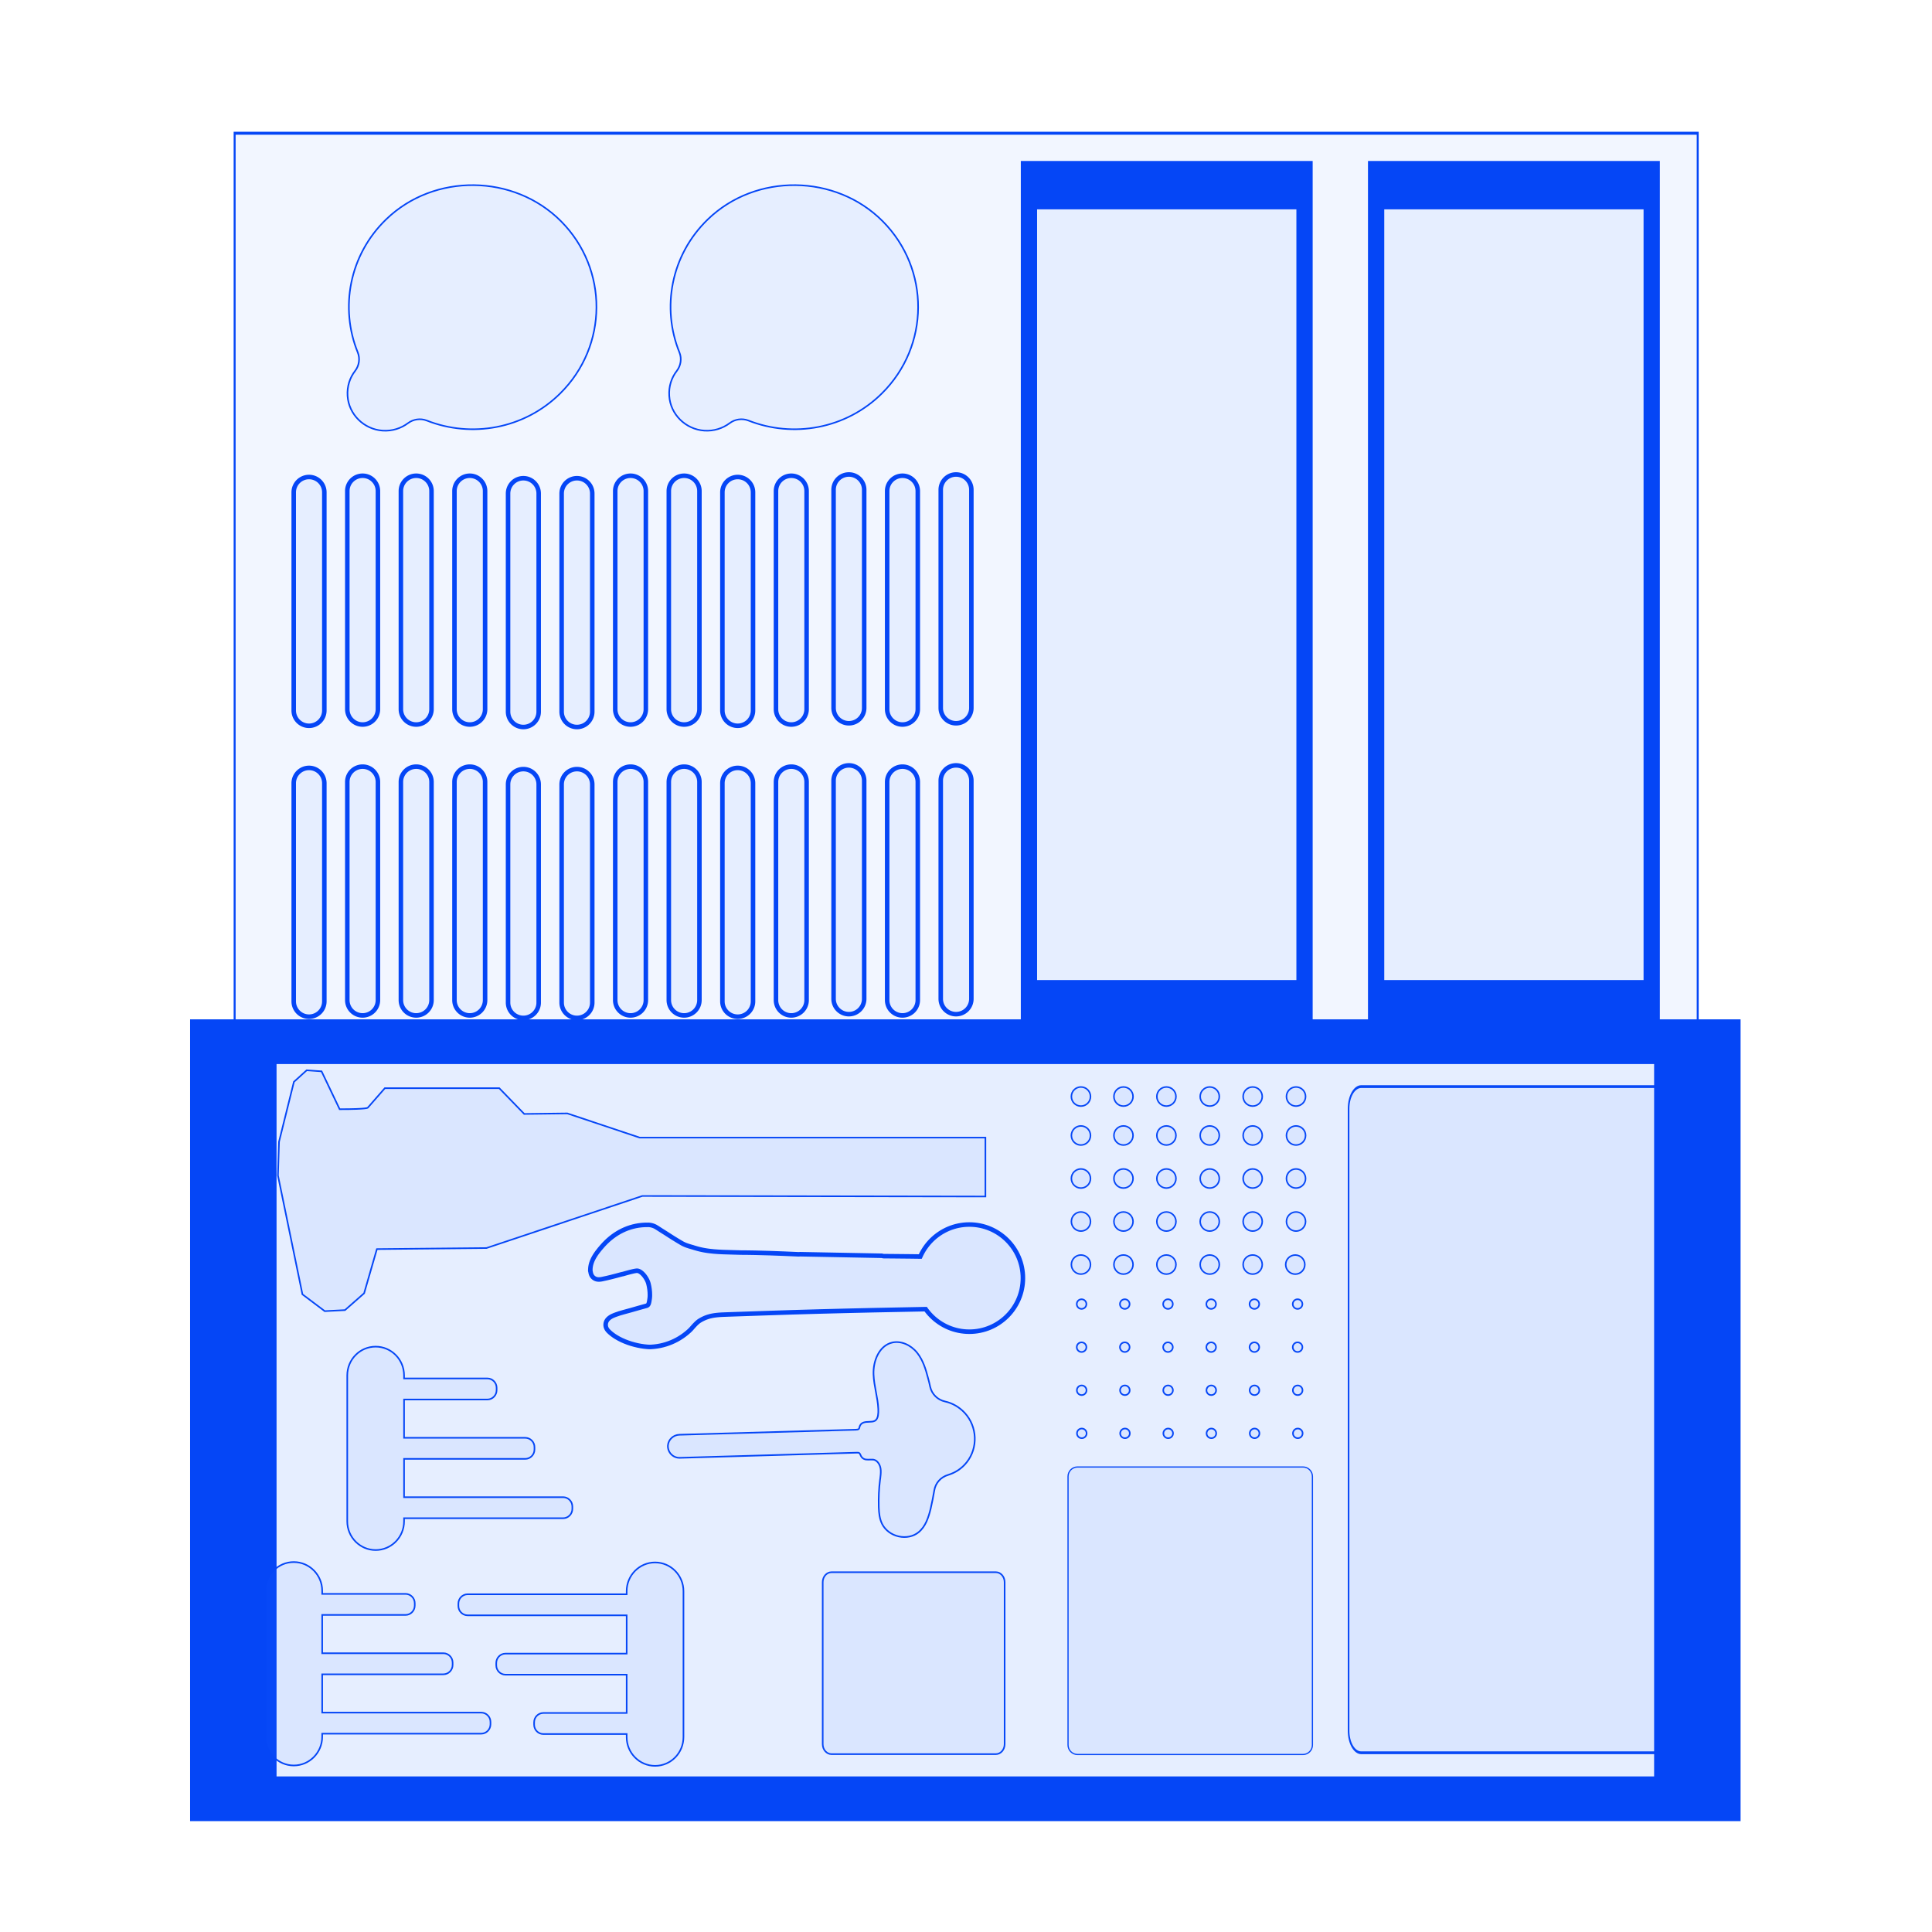 <?xml version="1.0" encoding="utf-8"?>
<svg xmlns="http://www.w3.org/2000/svg" xmlns:shaper="http://www.shapertools.com/namespaces/shaper" width="641.054mm" height="641.054mm" viewBox="-333.42 -317.438 641.054 641.054"> <g id="sg-377ec031-a0eb-4ccc-9ff0-45ddd4913f6f" transform="matrix(1 0 0 1 -12.673 2.997)">
  <path id="basePath-sg-377ec031-a0eb-4ccc-9ff0-45ddd4913f6f-pg-80434ae4-6523-4e73-89da-295029e12340" stroke="#0546F6" fill="#2C65FF" fill-opacity="0.06" stroke-width="1.5" vector-effect="non-scaling-stroke" transform="matrix(0.435 0 0 0.653 -250.94 -282.429)" d="M 18.5 9.5 L 1134.5 9.5 L 1134.5 855.5 L 18.5 855.5 L 18.5 9.5 Z"/>
</g>
<g id="sg-91305496-229a-424d-95c0-a53864fe6dd9" transform="matrix(1 0 0 1 -30.398 234.221)">
  <path id="basePath-sg-91305496-229a-424d-95c0-a53864fe6dd9-pg-c3f4a990-b2f2-4b69-a183-c1ba3e8f6eba" stroke="#0546F6" fill="#2C65FF" fill-opacity="0.06" stroke-width="1.5" vector-effect="non-scaling-stroke" transform="matrix(0.353 0 0 0.353 -224.502 -254.599)" d="M 559.145 636.3 L 713.623 636.3 C 718.185 636.3 721.884 640.501 721.884 645.684 L 721.884 797.916 C 721.884 803.098 718.185 807.3 713.623 807.3 L 559.145 807.3 C 554.583 807.3 550.884 803.098 550.884 797.916 L 550.884 645.684 C 550.884 640.501 554.583 636.3 559.145 636.3 Z"/>
</g>
<g id="sg-dc26df6e-6b2c-4e0e-9e76-32a6a282f985" transform="matrix(1 0 0 1 39.535 59.334)">
  <path id="basePath-sg-dc26df6e-6b2c-4e0e-9e76-32a6a282f985-pg-2b17a8ba-893b-408d-a987-14fa104f7eb4" stroke="#0546F6" fill="#2C65FF" fill-opacity="0.06" stroke-width="1.5" vector-effect="non-scaling-stroke" transform="matrix(0.339 0 0 0.339 -287.169 -15.556)" d="M 846.583 55.22 C 841.413 55.22 837.223 51.029 837.223 45.86 C 837.223 40.691 841.413 36.5 846.583 36.5 C 851.752 36.5 855.943 40.691 855.943 45.86 C 855.943 51.029 851.752 55.22 846.583 55.22 Z"/>
</g>
<g id="sg-7012da7c-ce79-4183-98e6-887c5a6eef20" transform="matrix(1 0 0 1 25.409 59.334)">
  <path id="basePath-sg-7012da7c-ce79-4183-98e6-887c5a6eef20-pg-22ccd054-a8e5-41d5-9d7c-613c3da200fe" stroke="#0546F6" fill="#2C65FF" fill-opacity="0.06" stroke-width="1.5" vector-effect="non-scaling-stroke" transform="matrix(0.339 0 0 0.339 -269.059 -15.556)" d="M 793.193 55.22 C 788.024 55.22 783.833 51.029 783.833 45.86 C 783.833 40.691 788.024 36.5 793.193 36.5 C 798.363 36.5 802.553 40.691 802.553 45.86 C 802.553 51.029 798.363 55.22 793.193 55.22 Z"/>
</g>
<g id="sg-65204dbb-6c73-4b76-aa51-01f730365dc5" transform="matrix(1 0 0 1 53.793 59.334)">
  <path id="basePath-sg-65204dbb-6c73-4b76-aa51-01f730365dc5-pg-834609a1-0443-4160-bcff-46387a489ba2" stroke="#0546F6" fill="#2C65FF" fill-opacity="0.06" stroke-width="1.5" vector-effect="non-scaling-stroke" transform="matrix(0.339 0 0 0.339 -305.449 -15.556)" d="M 900.472 55.22 C 895.303 55.22 891.112 51.029 891.112 45.86 C 891.112 40.691 895.303 36.5 900.472 36.5 C 905.641 36.5 909.832 40.691 909.832 45.86 C 909.832 51.029 905.641 55.22 900.472 55.22 Z"/>
</g>
<g id="sg-6de601a2-6387-4f44-9ada-c63ca243f310" transform="matrix(1 0 0 1 68.183 59.334)">
  <path id="basePath-sg-6de601a2-6387-4f44-9ada-c63ca243f310-pg-be671944-1fd7-44bd-a3a4-69ab5dc971d0" stroke="#0546F6" fill="#2C65FF" fill-opacity="0.06" stroke-width="1.5" vector-effect="non-scaling-stroke" transform="matrix(0.339 0 0 0.339 -323.898 -15.556)" d="M 954.861 55.22 C 949.692 55.22 945.501 51.029 945.501 45.86 C 945.501 40.691 949.692 36.5 954.861 36.5 C 960.031 36.5 964.221 40.691 964.221 45.86 C 964.221 51.029 960.031 55.22 954.861 55.22 Z"/>
</g>
<g id="sg-2256a215-0bea-435a-b163-58674bcd2b45" transform="matrix(1 0 0 1 82.442 59.334)">
  <path id="basePath-sg-2256a215-0bea-435a-b163-58674bcd2b45-pg-c0bbc7ab-37dd-4c1c-882a-21ab0308ba3e" stroke="#0546F6" fill="#2C65FF" fill-opacity="0.06" stroke-width="1.5" vector-effect="non-scaling-stroke" transform="matrix(0.339 0 0 0.339 -342.178 -15.556)" d="M 1008.751 55.22 C 1003.581 55.22 999.391 51.029 999.391 45.86 C 999.391 40.691 1003.581 36.5 1008.751 36.5 C 1013.92 36.5 1018.111 40.691 1018.111 45.86 C 1018.111 51.029 1013.92 55.22 1008.751 55.22 Z"/>
</g>
<g id="sg-bba38678-127c-401d-a38e-b42a16f0d3e6" transform="matrix(1 0 0 1 96.832 59.334)">
  <path id="basePath-sg-bba38678-127c-401d-a38e-b42a16f0d3e6-pg-c22e5d98-3734-4899-89d5-8d9bff7d503b" stroke="#0546F6" fill="#2C65FF" fill-opacity="0.06" stroke-width="1.5" vector-effect="non-scaling-stroke" transform="matrix(0.339 0 0 0.339 -360.627 -15.556)" d="M 1063.14 55.22 C 1057.971 55.22 1053.78 51.029 1053.78 45.86 C 1053.78 40.691 1057.971 36.5 1063.14 36.5 C 1068.309 36.5 1072.5 40.691 1072.5 45.86 C 1072.5 51.029 1068.309 55.22 1063.14 55.22 Z"/>
</g>
<g id="sg-c3ca3014-396b-4950-9dd7-fa645a354584" transform="matrix(1 0 0 1 39.535 73.622)">
  <path id="basePath-sg-c3ca3014-396b-4950-9dd7-fa645a354584-pg-a2159944-7b1c-42d8-a43e-4c932e17e7de" stroke="#0546F6" fill="#2C65FF" fill-opacity="0.06" stroke-width="1.5" vector-effect="non-scaling-stroke" transform="matrix(0.339 0 0 0.339 -287.169 -33.873)" d="M 846.583 109.22 C 841.413 109.22 837.223 105.029 837.223 99.86 C 837.223 94.691 841.413 90.5 846.583 90.5 C 851.752 90.5 855.943 94.691 855.943 99.86 C 855.943 105.029 851.752 109.22 846.583 109.22 Z"/>
</g>
<g id="sg-5cd86758-c43e-448c-88e3-82f7300112a9" transform="matrix(1 0 0 1 25.409 73.622)">
  <path id="basePath-sg-5cd86758-c43e-448c-88e3-82f7300112a9-pg-a8753b17-2a1d-494c-9c69-b2e5a603ea9b" stroke="#0546F6" fill="#2C65FF" fill-opacity="0.06" stroke-width="1.5" vector-effect="non-scaling-stroke" transform="matrix(0.339 0 0 0.339 -269.059 -33.873)" d="M 793.193 109.22 C 788.024 109.22 783.833 105.029 783.833 99.86 C 783.833 94.691 788.024 90.5 793.193 90.5 C 798.363 90.5 802.553 94.691 802.553 99.86 C 802.553 105.029 798.363 109.22 793.193 109.22 Z"/>
</g>
<g id="sg-b703981c-82b0-453e-b7ab-59c8afc4cdc2" transform="matrix(1 0 0 1 53.793 73.622)">
  <path id="basePath-sg-b703981c-82b0-453e-b7ab-59c8afc4cdc2-pg-c8382d11-d680-4f02-95b6-f4bc806e18b2" stroke="#0546F6" fill="#2C65FF" fill-opacity="0.06" stroke-width="1.5" vector-effect="non-scaling-stroke" transform="matrix(0.339 0 0 0.339 -305.449 -33.873)" d="M 900.472 109.22 C 895.303 109.22 891.112 105.029 891.112 99.86 C 891.112 94.691 895.303 90.5 900.472 90.5 C 905.641 90.5 909.832 94.691 909.832 99.86 C 909.832 105.029 905.641 109.22 900.472 109.22 Z"/>
</g>
<g id="sg-e150b184-cbf3-40d5-be5b-f4a1cad323d1" transform="matrix(1 0 0 1 68.183 73.622)">
  <path id="basePath-sg-e150b184-cbf3-40d5-be5b-f4a1cad323d1-pg-231659a7-a1d3-44f7-87f4-5c7266a89470" stroke="#0546F6" fill="#2C65FF" fill-opacity="0.06" stroke-width="1.5" vector-effect="non-scaling-stroke" transform="matrix(0.339 0 0 0.339 -323.898 -33.873)" d="M 954.861 109.22 C 949.692 109.22 945.501 105.029 945.501 99.86 C 945.501 94.691 949.692 90.5 954.861 90.5 C 960.031 90.5 964.221 94.691 964.221 99.86 C 964.221 105.029 960.031 109.22 954.861 109.22 Z"/>
</g>
<g id="sg-ceb408ae-56c5-4e3d-9a42-997de9ecc189" transform="matrix(1 0 0 1 82.442 73.622)">
  <path id="basePath-sg-ceb408ae-56c5-4e3d-9a42-997de9ecc189-pg-a2146791-e6b0-462b-9a6a-025284327d24" stroke="#0546F6" fill="#2C65FF" fill-opacity="0.06" stroke-width="1.5" vector-effect="non-scaling-stroke" transform="matrix(0.339 0 0 0.339 -342.178 -33.873)" d="M 1008.751 109.22 C 1003.581 109.22 999.391 105.029 999.391 99.86 C 999.391 94.691 1003.581 90.5 1008.751 90.5 C 1013.92 90.5 1018.111 94.691 1018.111 99.86 C 1018.111 105.029 1013.92 109.22 1008.751 109.22 Z"/>
</g>
<g id="sg-42214e4e-e5cd-4c86-87cd-61bb82e0ab46" transform="matrix(1 0 0 1 96.832 73.622)">
  <path id="basePath-sg-42214e4e-e5cd-4c86-87cd-61bb82e0ab46-pg-1bfdf7e9-d16e-4e8e-8250-fff0a6084fa1" stroke="#0546F6" fill="#2C65FF" fill-opacity="0.06" stroke-width="1.5" vector-effect="non-scaling-stroke" transform="matrix(0.339 0 0 0.339 -360.627 -33.873)" d="M 1063.14 109.22 C 1057.971 109.22 1053.78 105.029 1053.78 99.86 C 1053.78 94.691 1057.971 90.5 1063.14 90.5 C 1068.309 90.5 1072.5 94.691 1072.5 99.86 C 1072.5 105.029 1068.309 109.22 1063.14 109.22 Z"/>
</g>
<g id="sg-50ff951e-be19-4fd8-8ea8-ee0fa6219812" transform="matrix(1 0 0 1 39.535 87.909)">
  <path id="basePath-sg-50ff951e-be19-4fd8-8ea8-ee0fa6219812-pg-441697fe-9504-4393-8a04-ff55cc997c88" stroke="#0546F6" fill="#2C65FF" fill-opacity="0.06" stroke-width="1.5" vector-effect="non-scaling-stroke" transform="matrix(0.339 0 0 0.339 -287.169 -52.191)" d="M 846.583 163.22 C 841.413 163.22 837.223 159.029 837.223 153.86 C 837.223 148.691 841.413 144.5 846.583 144.5 C 851.752 144.5 855.943 148.691 855.943 153.86 C 855.943 159.029 851.752 163.22 846.583 163.22 Z"/>
</g>
<g id="sg-3805ed57-ce39-4c72-bbe1-1d23e088b13d" transform="matrix(1 0 0 1 25.409 87.909)">
  <path id="basePath-sg-3805ed57-ce39-4c72-bbe1-1d23e088b13d-pg-a4ab2846-45e8-4ef6-8e4d-c0f6327fc21e" stroke="#0546F6" fill="#2C65FF" fill-opacity="0.06" stroke-width="1.5" vector-effect="non-scaling-stroke" transform="matrix(0.339 0 0 0.339 -269.059 -52.191)" d="M 793.193 163.22 C 788.024 163.22 783.833 159.029 783.833 153.86 C 783.833 148.691 788.024 144.5 793.193 144.5 C 798.363 144.5 802.553 148.691 802.553 153.86 C 802.553 159.029 798.363 163.22 793.193 163.22 Z"/>
</g>
<g id="sg-515e9d39-393d-46f2-9db5-53d253b6b3a9" transform="matrix(1 0 0 1 53.793 87.909)">
  <path id="basePath-sg-515e9d39-393d-46f2-9db5-53d253b6b3a9-pg-62ef1167-ad15-4378-8d66-42143c071302" stroke="#0546F6" fill="#2C65FF" fill-opacity="0.06" stroke-width="1.5" vector-effect="non-scaling-stroke" transform="matrix(0.339 0 0 0.339 -305.449 -52.191)" d="M 900.472 163.22 C 895.303 163.22 891.112 159.029 891.112 153.86 C 891.112 148.691 895.303 144.5 900.472 144.5 C 905.641 144.5 909.832 148.691 909.832 153.86 C 909.832 159.029 905.641 163.22 900.472 163.22 Z"/>
</g>
<g id="sg-a37762a9-4a7d-46c5-a5f3-674ee0ae8c53" transform="matrix(1 0 0 1 68.183 87.909)">
  <path id="basePath-sg-a37762a9-4a7d-46c5-a5f3-674ee0ae8c53-pg-d6fb1f47-9004-4883-987f-4b78a1e50735" stroke="#0546F6" fill="#2C65FF" fill-opacity="0.06" stroke-width="1.5" vector-effect="non-scaling-stroke" transform="matrix(0.339 0 0 0.339 -323.898 -52.191)" d="M 954.861 163.22 C 949.692 163.22 945.501 159.029 945.501 153.86 C 945.501 148.691 949.692 144.5 954.861 144.5 C 960.031 144.5 964.221 148.691 964.221 153.86 C 964.221 159.029 960.031 163.22 954.861 163.22 Z"/>
</g>
<g id="sg-48f66eda-210c-4742-ac62-851f76887cbd" transform="matrix(1 0 0 1 82.442 87.909)">
  <path id="basePath-sg-48f66eda-210c-4742-ac62-851f76887cbd-pg-3b3bcd8e-b305-442c-8c91-c20f43d87bd2" stroke="#0546F6" fill="#2C65FF" fill-opacity="0.06" stroke-width="1.5" vector-effect="non-scaling-stroke" transform="matrix(0.339 0 0 0.339 -342.178 -52.191)" d="M 1008.751 163.22 C 1003.581 163.22 999.391 159.029 999.391 153.86 C 999.391 148.691 1003.581 144.5 1008.751 144.5 C 1013.92 144.5 1018.111 148.691 1018.111 153.86 C 1018.111 159.029 1013.92 163.22 1008.751 163.22 Z"/>
</g>
<g id="sg-af3b3639-7768-4d80-aa66-0859b4507435" transform="matrix(1 0 0 1 96.832 87.909)">
  <path id="basePath-sg-af3b3639-7768-4d80-aa66-0859b4507435-pg-9c46084c-056d-4665-8b61-b7cc08db922a" stroke="#0546F6" fill="#2C65FF" fill-opacity="0.06" stroke-width="1.5" vector-effect="non-scaling-stroke" transform="matrix(0.339 0 0 0.339 -360.627 -52.191)" d="M 1063.14 163.22 C 1057.971 163.22 1053.78 159.029 1053.78 153.86 C 1053.78 148.691 1057.971 144.5 1063.14 144.5 C 1068.309 144.5 1072.5 148.691 1072.5 153.86 C 1072.5 159.029 1068.309 163.22 1063.14 163.22 Z"/>
</g>
<g id="sg-4ed75b54-f918-44d1-8b7d-ca055e78244d" transform="matrix(1 0 0 1 39.535 102.197)">
  <path id="basePath-sg-4ed75b54-f918-44d1-8b7d-ca055e78244d-pg-97ac508e-042b-4b63-abe0-6ef8ed4dd28b" stroke="#0546F6" fill="#2C65FF" fill-opacity="0.06" stroke-width="1.5" vector-effect="non-scaling-stroke" transform="matrix(0.339 0 0 0.339 -287.169 -70.508)" d="M 846.583 217.22 C 841.413 217.22 837.223 213.029 837.223 207.86 C 837.223 202.691 841.413 198.5 846.583 198.5 C 851.752 198.5 855.943 202.691 855.943 207.86 C 855.943 213.029 851.752 217.22 846.583 217.22 Z"/>
</g>
<g id="sg-58802ebf-3936-4b26-b418-0459f48f24c9" transform="matrix(1 0 0 1 25.409 102.197)">
  <path id="basePath-sg-58802ebf-3936-4b26-b418-0459f48f24c9-pg-709de03e-6f9c-4110-920d-c8fd421c5e1b" stroke="#0546F6" fill="#2C65FF" fill-opacity="0.06" stroke-width="1.5" vector-effect="non-scaling-stroke" transform="matrix(0.339 0 0 0.339 -269.059 -70.508)" d="M 793.193 217.22 C 788.024 217.22 783.833 213.029 783.833 207.86 C 783.833 202.691 788.024 198.5 793.193 198.5 C 798.363 198.5 802.553 202.691 802.553 207.86 C 802.553 213.029 798.363 217.22 793.193 217.22 Z"/>
</g>
<g id="sg-c551633c-8eb3-4474-8d4a-ba475aa7fa48" transform="matrix(1 0 0 1 53.793 102.197)">
  <path id="basePath-sg-c551633c-8eb3-4474-8d4a-ba475aa7fa48-pg-e78df12a-8b0a-4ae5-97c6-c1990065c416" stroke="#0546F6" fill="#2C65FF" fill-opacity="0.06" stroke-width="1.5" vector-effect="non-scaling-stroke" transform="matrix(0.339 0 0 0.339 -305.449 -70.508)" d="M 900.472 217.22 C 895.303 217.22 891.112 213.029 891.112 207.86 C 891.112 202.691 895.303 198.5 900.472 198.5 C 905.641 198.5 909.832 202.691 909.832 207.86 C 909.832 213.029 905.641 217.22 900.472 217.22 Z"/>
</g>
<g id="sg-5ce1dc82-e369-4e14-bfd8-5d032829c3ab" transform="matrix(1 0 0 1 68.183 102.197)">
  <path id="basePath-sg-5ce1dc82-e369-4e14-bfd8-5d032829c3ab-pg-b2180875-e401-4cd0-8361-c0d6c3e78119" stroke="#0546F6" fill="#2C65FF" fill-opacity="0.06" stroke-width="1.5" vector-effect="non-scaling-stroke" transform="matrix(0.339 0 0 0.339 -323.898 -70.508)" d="M 954.861 217.22 C 949.692 217.22 945.501 213.029 945.501 207.86 C 945.501 202.691 949.692 198.5 954.861 198.5 C 960.031 198.5 964.221 202.691 964.221 207.86 C 964.221 213.029 960.031 217.22 954.861 217.22 Z"/>
</g>
<g id="sg-c8216d59-1fa2-4231-9990-a1b9006f8318" transform="matrix(1 0 0 1 82.442 102.197)">
  <path id="basePath-sg-c8216d59-1fa2-4231-9990-a1b9006f8318-pg-6456aa07-4295-4398-af02-6b50425c2baf" stroke="#0546F6" fill="#2C65FF" fill-opacity="0.06" stroke-width="1.5" vector-effect="non-scaling-stroke" transform="matrix(0.339 0 0 0.339 -342.178 -70.508)" d="M 1008.751 217.22 C 1003.581 217.22 999.391 213.029 999.391 207.86 C 999.391 202.691 1003.581 198.5 1008.751 198.5 C 1013.92 198.5 1018.111 202.691 1018.111 207.86 C 1018.111 213.029 1013.92 217.22 1008.751 217.22 Z"/>
</g>
<g id="sg-04d6a9c3-9f02-4e98-999c-91559478cdf8" transform="matrix(1 0 0 1 25.279 129.495)">
  <path id="basePath-sg-04d6a9c3-9f02-4e98-999c-91559478cdf8-pg-5ea93e2d-1bf0-4c56-80d8-f1e6ea69f997" stroke="#0546F6" fill="#2C65FF" fill-opacity="0.06" stroke-width="1.5" vector-effect="non-scaling-stroke" transform="matrix(0.353 0 0 0.353 -279.648 -109.727)" d="M 792.703 315.572 C 790.198 315.572 788.167 313.541 788.167 311.036 C 788.167 308.531 790.198 306.5 792.703 306.5 C 795.208 306.5 797.239 308.531 797.239 311.036 C 797.239 313.541 795.208 315.572 792.703 315.572 Z"/>
</g>
<g id="sg-9c250a9a-ebb9-4777-abb5-65ebabd6cbd1" transform="matrix(1 0 0 1 39.601 129.495)">
  <path id="basePath-sg-9c250a9a-ebb9-4777-abb5-65ebabd6cbd1-pg-1bacc7a5-ad6e-4eaf-b115-b0caf09c4f02" stroke="#0546F6" fill="#2C65FF" fill-opacity="0.06" stroke-width="1.5" vector-effect="non-scaling-stroke" transform="matrix(0.353 0 0 0.353 -298.744 -109.727)" d="M 846.834 315.572 C 844.329 315.572 842.298 313.541 842.298 311.036 C 842.298 308.531 844.329 306.5 846.834 306.5 C 849.339 306.5 851.37 308.531 851.37 311.036 C 851.37 313.541 849.339 315.572 846.834 315.572 Z"/>
</g>
<g id="sg-eca6884c-6c63-4397-8d41-c869f3b2bf61" transform="matrix(1 0 0 1 53.924 129.495)">
  <path id="basePath-sg-eca6884c-6c63-4397-8d41-c869f3b2bf61-pg-52a2ec98-64c8-41ff-b0ef-920e075649a6" stroke="#0546F6" fill="#2C65FF" fill-opacity="0.06" stroke-width="1.5" vector-effect="non-scaling-stroke" transform="matrix(0.353 0 0 0.353 -317.841 -109.727)" d="M 900.966 315.572 C 898.461 315.572 896.43 313.541 896.43 311.036 C 896.43 308.531 898.461 306.5 900.966 306.5 C 903.471 306.5 905.502 308.531 905.502 311.036 C 905.502 313.541 903.471 315.572 900.966 315.572 Z"/>
</g>
<g id="sg-85e401e1-27c3-416e-8190-87b69068b544" transform="matrix(1 0 0 1 68.246 129.495)">
  <path id="basePath-sg-85e401e1-27c3-416e-8190-87b69068b544-pg-32acb308-d3de-41aa-9727-293ad2d17df4" stroke="#0546F6" fill="#2C65FF" fill-opacity="0.06" stroke-width="1.5" vector-effect="non-scaling-stroke" transform="matrix(0.353 0 0 0.353 -336.937 -109.727)" d="M 955.097 315.572 C 952.592 315.572 950.561 313.541 950.561 311.036 C 950.561 308.531 952.592 306.5 955.097 306.5 C 957.602 306.5 959.633 308.531 959.633 311.036 C 959.633 313.541 957.602 315.572 955.097 315.572 Z"/>
</g>
<g id="sg-9774a0f2-eb62-448b-baa3-5574506e0002" transform="matrix(1 0 0 1 82.568 129.495)">
  <path id="basePath-sg-9774a0f2-eb62-448b-baa3-5574506e0002-pg-70c25d73-3979-43b6-a71a-d4e1bab3b60e" stroke="#0546F6" fill="#2C65FF" fill-opacity="0.06" stroke-width="1.5" vector-effect="non-scaling-stroke" transform="matrix(0.353 0 0 0.353 -356.034 -109.727)" d="M 1009.229 315.572 C 1006.723 315.572 1004.693 313.541 1004.693 311.036 C 1004.693 308.531 1006.723 306.5 1009.229 306.5 C 1011.734 306.5 1013.765 308.531 1013.765 311.036 C 1013.765 313.541 1011.734 315.572 1009.229 315.572 Z"/>
</g>
<g id="sg-256c14df-0c43-49d3-86ff-a7d8424b8db3" transform="matrix(1 0 0 1 96.89 129.495)">
  <path id="basePath-sg-256c14df-0c43-49d3-86ff-a7d8424b8db3-pg-f9ae75ac-dbbd-4931-a8d2-b7d2917e4f25" stroke="#0546F6" fill="#2C65FF" fill-opacity="0.06" stroke-width="1.5" vector-effect="non-scaling-stroke" transform="matrix(0.353 0 0 0.353 -375.13 -109.727)" d="M 1063.36 315.572 C 1060.855 315.572 1058.824 313.541 1058.824 311.036 C 1058.824 308.531 1060.855 306.5 1063.36 306.5 C 1065.865 306.5 1067.896 308.531 1067.896 311.036 C 1067.896 313.541 1065.865 315.572 1063.36 315.572 Z"/>
</g>
<g id="sg-b815f855-38db-4a2d-910e-445d8591722c" transform="matrix(1 0 0 1 25.315 143.783)">
  <path id="basePath-sg-b815f855-38db-4a2d-910e-445d8591722c-pg-2500691a-1243-48bd-bc62-ae51031c94c4" stroke="#0546F6" fill="#2C65FF" fill-opacity="0.06" stroke-width="1.5" vector-effect="non-scaling-stroke" transform="matrix(0.353 0 0 0.353 -279.696 -128.777)" d="M 792.838 369.572 C 790.333 369.572 788.302 367.541 788.302 365.036 C 788.302 362.531 790.333 360.5 792.838 360.5 C 795.343 360.5 797.374 362.531 797.374 365.036 C 797.374 367.541 795.343 369.572 792.838 369.572 Z"/>
</g>
<g id="sg-8a45d8b3-d708-4131-a340-b43e0ca76937" transform="matrix(1 0 0 1 39.637 143.783)">
  <path id="basePath-sg-8a45d8b3-d708-4131-a340-b43e0ca76937-pg-13b0c936-5968-4c44-947a-f6f8691d2e15" stroke="#0546F6" fill="#2C65FF" fill-opacity="0.06" stroke-width="1.5" vector-effect="non-scaling-stroke" transform="matrix(0.353 0 0 0.353 -298.792 -128.777)" d="M 846.97 369.572 C 844.464 369.572 842.434 367.541 842.434 365.036 C 842.434 362.531 844.464 360.5 846.97 360.5 C 849.475 360.5 851.506 362.531 851.506 365.036 C 851.506 367.541 849.475 369.572 846.97 369.572 Z"/>
</g>
<g id="sg-4b0c9f2d-8281-4f46-8759-cf4e5907a636" transform="matrix(1 0 0 1 53.959 143.783)">
  <path id="basePath-sg-4b0c9f2d-8281-4f46-8759-cf4e5907a636-pg-a01cac7c-31c0-4dea-92be-42209aaf9f42" stroke="#0546F6" fill="#2C65FF" fill-opacity="0.06" stroke-width="1.5" vector-effect="non-scaling-stroke" transform="matrix(0.353 0 0 0.353 -317.888 -128.777)" d="M 901.101 369.572 C 898.596 369.572 896.565 367.541 896.565 365.036 C 896.565 362.531 898.596 360.5 901.101 360.5 C 903.606 360.5 905.637 362.531 905.637 365.036 C 905.637 367.541 903.606 369.572 901.101 369.572 Z"/>
</g>
<g id="sg-0ea77f2a-7eba-406d-bda4-dbb7b9a49dc1" transform="matrix(1 0 0 1 68.282 143.783)">
  <path id="basePath-sg-0ea77f2a-7eba-406d-bda4-dbb7b9a49dc1-pg-9d29f913-eb3e-46d6-a594-74c78319c780" stroke="#0546F6" fill="#2C65FF" fill-opacity="0.06" stroke-width="1.5" vector-effect="non-scaling-stroke" transform="matrix(0.353 0 0 0.353 -336.985 -128.777)" d="M 955.232 369.572 C 952.727 369.572 950.696 367.541 950.696 365.036 C 950.696 362.531 952.727 360.5 955.232 360.5 C 957.738 360.5 959.768 362.531 959.768 365.036 C 959.768 367.541 957.738 369.572 955.232 369.572 Z"/>
</g>
<g id="sg-8b272192-3e74-4661-8b4e-71fb6a144897" transform="matrix(1 0 0 1 82.604 143.783)">
  <path id="basePath-sg-8b272192-3e74-4661-8b4e-71fb6a144897-pg-0d7643dc-9f50-4434-b6fc-0398a50e67ce" stroke="#0546F6" fill="#2C65FF" fill-opacity="0.06" stroke-width="1.5" vector-effect="non-scaling-stroke" transform="matrix(0.353 0 0 0.353 -356.081 -128.777)" d="M 1009.364 369.572 C 1006.859 369.572 1004.828 367.541 1004.828 365.036 C 1004.828 362.531 1006.859 360.5 1009.364 360.5 C 1011.869 360.5 1013.9 362.531 1013.9 365.036 C 1013.9 367.541 1011.869 369.572 1009.364 369.572 Z"/>
</g>
<g id="sg-c8d5ccce-95fa-481b-a233-357cec2bdc30" transform="matrix(1 0 0 1 96.926 143.783)">
  <path id="basePath-sg-c8d5ccce-95fa-481b-a233-357cec2bdc30-pg-82895be2-caf2-4cf3-9116-e150c531ecbd" stroke="#0546F6" fill="#2C65FF" fill-opacity="0.06" stroke-width="1.5" vector-effect="non-scaling-stroke" transform="matrix(0.353 0 0 0.353 -375.177 -128.777)" d="M 1063.495 369.572 C 1060.99 369.572 1058.959 367.541 1058.959 365.036 C 1058.959 362.531 1060.99 360.5 1063.495 360.5 C 1066 360.5 1068.031 362.531 1068.031 365.036 C 1068.031 367.541 1066 369.572 1063.495 369.572 Z"/>
</g>
<g id="sg-af4b39bb-d58b-4bf2-99b0-aaed60b99f92" transform="matrix(1 0 0 1 25.351 158.07)">
  <path id="basePath-sg-af4b39bb-d58b-4bf2-99b0-aaed60b99f92-pg-4715d712-5d2e-4197-accb-1d33ae66237c" stroke="#0546F6" fill="#2C65FF" fill-opacity="0.06" stroke-width="1.5" vector-effect="non-scaling-stroke" transform="matrix(0.353 0 0 0.353 -279.743 -147.827)" d="M 792.973 423.572 C 790.468 423.572 788.437 421.541 788.437 419.036 C 788.437 416.531 790.468 414.5 792.973 414.5 C 795.479 414.5 797.509 416.531 797.509 419.036 C 797.509 421.541 795.479 423.572 792.973 423.572 Z"/>
</g>
<g id="sg-9ef4dd3d-f4b3-4869-818c-253198b159f3" transform="matrix(1 0 0 1 39.673 158.07)">
  <path id="basePath-sg-9ef4dd3d-f4b3-4869-818c-253198b159f3-pg-be319f08-ab56-4241-b8b3-9033490e2ced" stroke="#0546F6" fill="#2C65FF" fill-opacity="0.06" stroke-width="1.5" vector-effect="non-scaling-stroke" transform="matrix(0.353 0 0 0.353 -298.84 -147.827)" d="M 847.105 423.572 C 844.6 423.572 842.569 421.541 842.569 419.036 C 842.569 416.531 844.6 414.5 847.105 414.5 C 849.61 414.5 851.641 416.531 851.641 419.036 C 851.641 421.541 849.61 423.572 847.105 423.572 Z"/>
</g>
<g id="sg-bfe8bb60-a629-4488-ace0-d1c97e70ecfa" transform="matrix(1 0 0 1 53.995 158.07)">
  <path id="basePath-sg-bfe8bb60-a629-4488-ace0-d1c97e70ecfa-pg-56a56bce-0bc7-4d1a-a816-63f78c4d8d7c" stroke="#0546F6" fill="#2C65FF" fill-opacity="0.06" stroke-width="1.5" vector-effect="non-scaling-stroke" transform="matrix(0.353 0 0 0.353 -317.936 -147.827)" d="M 901.236 423.572 C 898.731 423.572 896.7 421.541 896.7 419.036 C 896.7 416.531 898.731 414.5 901.236 414.5 C 903.741 414.5 905.772 416.531 905.772 419.036 C 905.772 421.541 903.741 423.572 901.236 423.572 Z"/>
</g>
<g id="sg-d31a58de-df68-4746-b7fa-bd8582a2f296" transform="matrix(1 0 0 1 68.318 158.07)">
  <path id="basePath-sg-d31a58de-df68-4746-b7fa-bd8582a2f296-pg-6d0898a3-f826-4067-833c-db308986fb7c" stroke="#0546F6" fill="#2C65FF" fill-opacity="0.06" stroke-width="1.5" vector-effect="non-scaling-stroke" transform="matrix(0.353 0 0 0.353 -337.033 -147.827)" d="M 955.368 423.572 C 952.863 423.572 950.832 421.541 950.832 419.036 C 950.832 416.531 952.863 414.5 955.368 414.5 C 957.873 414.5 959.904 416.531 959.904 419.036 C 959.904 421.541 957.873 423.572 955.368 423.572 Z"/>
</g>
<g id="sg-ad1f71e3-1191-466b-9786-d449368c2da4" transform="matrix(1 0 0 1 82.64 158.07)">
  <path id="basePath-sg-ad1f71e3-1191-466b-9786-d449368c2da4-pg-3586cbbc-4585-472c-9a6f-9ef2715140a1" stroke="#0546F6" fill="#2C65FF" fill-opacity="0.06" stroke-width="1.5" vector-effect="non-scaling-stroke" transform="matrix(0.353 0 0 0.353 -356.129 -147.827)" d="M 1009.499 423.572 C 1006.994 423.572 1004.963 421.541 1004.963 419.036 C 1004.963 416.531 1006.994 414.5 1009.499 414.5 C 1012.004 414.5 1014.035 416.531 1014.035 419.036 C 1014.035 421.541 1012.004 423.572 1009.499 423.572 Z"/>
</g>
<g id="sg-9af8e4ca-0c97-4052-ba73-01b3fd209abe" transform="matrix(1 0 0 1 96.962 158.07)">
  <path id="basePath-sg-9af8e4ca-0c97-4052-ba73-01b3fd209abe-pg-b80d2042-b65e-41bb-ad11-8f1624570c34" stroke="#0546F6" fill="#2C65FF" fill-opacity="0.06" stroke-width="1.5" vector-effect="non-scaling-stroke" transform="matrix(0.353 0 0 0.353 -375.225 -147.827)" d="M 1063.631 423.572 C 1061.125 423.572 1059.095 421.541 1059.095 419.036 C 1059.095 416.531 1061.125 414.5 1063.631 414.5 C 1066.136 414.5 1068.167 416.531 1068.167 419.036 C 1068.167 421.541 1066.136 423.572 1063.631 423.572 Z"/>
</g>
<g id="sg-97dbd8a9-dcfa-4ea5-a0d9-6f91575155e4" transform="matrix(1 0 0 1 25.279 115.208)">
  <path id="basePath-sg-97dbd8a9-dcfa-4ea5-a0d9-6f91575155e4-pg-18926392-9e76-4cc4-bd4d-0c352acb68c9" stroke="#0546F6" fill="#2C65FF" fill-opacity="0.06" stroke-width="1.5" vector-effect="non-scaling-stroke" transform="matrix(0.353 0 0 0.353 -279.648 -90.677)" d="M 792.703 261.572 C 790.198 261.572 788.167 259.541 788.167 257.036 C 788.167 254.531 790.198 252.5 792.703 252.5 C 795.208 252.5 797.239 254.531 797.239 257.036 C 797.239 259.541 795.208 261.572 792.703 261.572 Z"/>
</g>
<g id="sg-2cc13037-7d79-4350-8564-e3db36176c65" transform="matrix(1 0 0 1 39.601 115.208)">
  <path id="basePath-sg-2cc13037-7d79-4350-8564-e3db36176c65-pg-261aa5a6-c80b-464d-8391-b29cc9f035b9" stroke="#0546F6" fill="#2C65FF" fill-opacity="0.06" stroke-width="1.5" vector-effect="non-scaling-stroke" transform="matrix(0.353 0 0 0.353 -298.744 -90.677)" d="M 846.834 261.572 C 844.329 261.572 842.298 259.541 842.298 257.036 C 842.298 254.531 844.329 252.5 846.834 252.5 C 849.339 252.5 851.37 254.531 851.37 257.036 C 851.37 259.541 849.339 261.572 846.834 261.572 Z"/>
</g>
<g id="sg-ff1a04c2-44a2-4d76-935b-84bd3fdbabba" transform="matrix(1 0 0 1 53.924 115.208)">
  <path id="basePath-sg-ff1a04c2-44a2-4d76-935b-84bd3fdbabba-pg-8e864baa-3c2a-4fc7-93fb-f2422afe7187" stroke="#0546F6" fill="#2C65FF" fill-opacity="0.06" stroke-width="1.5" vector-effect="non-scaling-stroke" transform="matrix(0.353 0 0 0.353 -317.841 -90.677)" d="M 900.966 261.572 C 898.461 261.572 896.43 259.541 896.43 257.036 C 896.43 254.531 898.461 252.5 900.966 252.5 C 903.471 252.5 905.502 254.531 905.502 257.036 C 905.502 259.541 903.471 261.572 900.966 261.572 Z"/>
</g>
<g id="sg-e97d7468-ba33-4dfe-9a78-610081b716e8" transform="matrix(1 0 0 1 68.246 115.208)">
  <path id="basePath-sg-e97d7468-ba33-4dfe-9a78-610081b716e8-pg-50a813e8-2940-4b17-97fb-1bb1e7ddd8fe" stroke="#0546F6" fill="#2C65FF" fill-opacity="0.06" stroke-width="1.5" vector-effect="non-scaling-stroke" transform="matrix(0.353 0 0 0.353 -336.937 -90.677)" d="M 955.097 261.572 C 952.592 261.572 950.561 259.541 950.561 257.036 C 950.561 254.531 952.592 252.5 955.097 252.5 C 957.602 252.5 959.633 254.531 959.633 257.036 C 959.633 259.541 957.602 261.572 955.097 261.572 Z"/>
</g>
<g id="sg-6a0ddec3-0aab-4032-9055-6fdd077cc6a3" transform="matrix(1 0 0 1 82.568 115.208)">
  <path id="basePath-sg-6a0ddec3-0aab-4032-9055-6fdd077cc6a3-pg-8e77e059-c70d-484d-902b-a338475f3fa8" stroke="#0546F6" fill="#2C65FF" fill-opacity="0.06" stroke-width="1.5" vector-effect="non-scaling-stroke" transform="matrix(0.353 0 0 0.353 -356.034 -90.677)" d="M 1009.229 261.572 C 1006.723 261.572 1004.693 259.541 1004.693 257.036 C 1004.693 254.531 1006.723 252.5 1009.229 252.5 C 1011.734 252.5 1013.765 254.531 1013.765 257.036 C 1013.765 259.541 1011.734 261.572 1009.229 261.572 Z"/>
</g>
<g id="sg-fb6172c7-8860-4c24-a4f8-c17ad180eb9b" transform="matrix(1 0 0 1 96.89 115.208)">
  <path id="basePath-sg-fb6172c7-8860-4c24-a4f8-c17ad180eb9b-pg-ee4b2581-4558-4d65-b996-3026d45cca52" stroke="#0546F6" fill="#2C65FF" fill-opacity="0.06" stroke-width="1.5" vector-effect="non-scaling-stroke" transform="matrix(0.353 0 0 0.353 -375.13 -90.677)" d="M 1063.36 261.572 C 1060.855 261.572 1058.824 259.541 1058.824 257.036 C 1058.824 254.531 1060.855 252.5 1063.36 252.5 C 1065.865 252.5 1067.896 254.531 1067.896 257.036 C 1067.896 259.541 1065.865 261.572 1063.36 261.572 Z"/>
</g>
<g id="sg-e441ba51-e195-46b8-8009-a2f06ac84eee" transform="matrix(1 0 0 1 61.12 216.754)">
  <path id="basePath-sg-e441ba51-e195-46b8-8009-a2f06ac84eee-pg-39a3debe-9116-42f2-9e3c-044e0e7d122b" stroke="#0546F6" fill="#2C65FF" fill-opacity="0.06" stroke-width="1.5" vector-effect="non-scaling-stroke" transform="matrix(0.265 0 0 0.265 -247.87 -169.554)" d="M 795.717 460.833 L 1077.95 460.833 C 1084.513 460.833 1089.833 466.166 1089.833 472.745 L 1089.833 808.922 C 1089.833 815.5 1084.513 820.833 1077.95 820.833 L 795.717 820.833 C 789.154 820.833 783.833 815.5 783.833 808.922 L 783.833 472.745 C 783.833 466.166 789.154 460.833 795.717 460.833 Z"/>
</g>
<g id="sg-f07ffee2-3c70-40f4-94f1-c064cbb25dd9" transform="matrix(1 0 0 1 168.91 -120.11)">
  <path id="basePath-sg-f07ffee2-3c70-40f4-94f1-c064cbb25dd9-pg-efa61928-16b6-48cb-b84b-1ff2a88a413d" stroke="#0546F6" fill="#2C65FF" fill-opacity="0.06" stroke-width="1.5" vector-effect="non-scaling-stroke" transform="matrix(3.6 0 0 10.7 0 0)" d="M -12.7 -12.7 L 12.7 -12.7 L 12.7 12.7 L -12.7 12.7 Z"/>
</g>
<g id="sg-e797907d-52fd-44b3-900f-79360cf4e5a0" transform="matrix(1 0 0 1 167.855 153.808)">
  <path id="basePath-sg-e797907d-52fd-44b3-900f-79360cf4e5a0-pg-d3db4c23-6f71-4586-bdf8-c2d35a397e4f" stroke="#0546F6" fill="#2C65FF" fill-opacity="0.06" stroke-width="1.5" vector-effect="non-scaling-stroke" transform="matrix(0.353 0 0 0.614 -330.494 -393.654)" d="M 795.717 460.833 L 1077.95 460.833 C 1084.513 460.833 1089.833 466.166 1089.833 472.745 L 1089.833 808.922 C 1089.833 815.5 1084.513 820.833 1077.95 820.833 L 795.717 820.833 C 789.154 820.833 783.833 815.5 783.833 808.922 L 783.833 472.745 C 783.833 466.166 789.154 460.833 795.717 460.833 Z"/>
</g>
<g id="sg-11a4b53c-e8ee-46fa-9e33-4bd291fd62c8" transform="matrix(6.123233995736766e-17 1 -1 6.123233995736766e-17 -141.982 -117.485)">
  <path id="basePath-sg-11a4b53c-e8ee-46fa-9e33-4bd291fd62c8-pg-e8cfbe20-214c-40fe-bf4d-be1088761055" stroke="#0546F6" fill="#2C65FF" fill-opacity="0.06" stroke-width="1.5" vector-effect="non-scaling-stroke" transform="matrix(1 0 0 1 0 0)" d="M -36.195 -5.08 L 36.195 -5.08 A 5.08 5.08 0 0 1 41.275 -0 L 41.275 0 A 5.08 5.08 0 0 1 36.195 5.08 L -36.195 5.08 A 5.08 5.08 0 0 1 -41.275 0 L -41.275 -0 A 5.08 5.08 0 0 1 -36.195 -5.08 Z"/>
</g>
<g id="sg-26867b28-bd14-404e-9825-7ee00b7c49d2" transform="matrix(6.123233995736766e-17 1 -1 6.123233995736766e-17 -159.762 -117.485)">
  <path id="basePath-sg-26867b28-bd14-404e-9825-7ee00b7c49d2-pg-133d7d63-e01e-4cae-bca2-c816006f8e63" stroke="#0546F6" fill="#2C65FF" fill-opacity="0.06" stroke-width="1.5" vector-effect="non-scaling-stroke" transform="matrix(1 0 0 1 0 0)" d="M -36.195 -5.08 L 36.195 -5.08 A 5.08 5.08 0 0 1 41.275 -0 L 41.275 0 A 5.08 5.08 0 0 1 36.195 5.08 L -36.195 5.08 A 5.08 5.08 0 0 1 -41.275 0 L -41.275 -0 A 5.08 5.08 0 0 1 -36.195 -5.08 Z"/>
</g>
<g id="sg-f8ae1ae8-34af-42aa-934f-345eebf73ff5" transform="matrix(6.123233995736766e-17 1 -1 6.123233995736766e-17 -177.542 -118.306)">
  <path id="basePath-sg-f8ae1ae8-34af-42aa-934f-345eebf73ff5-pg-d780f821-bbff-4d52-abc1-10a500731981" stroke="#0546F6" fill="#2C65FF" fill-opacity="0.06" stroke-width="1.5" vector-effect="non-scaling-stroke" transform="matrix(1 0 0 1 0 0)" d="M -36.195 -5.08 L 36.195 -5.08 A 5.08 5.08 0 0 1 41.275 -0 L 41.275 0 A 5.08 5.08 0 0 1 36.195 5.08 L -36.195 5.08 A 5.08 5.08 0 0 1 -41.275 0 L -41.275 -0 A 5.08 5.08 0 0 1 -36.195 -5.08 Z"/>
</g>
<g id="sg-40019802-5ad2-4e3b-8b6c-ab56e093620c" transform="matrix(6.123233995736766e-17 1 -1 6.123233995736766e-17 -195.322 -118.306)">
  <path id="basePath-sg-40019802-5ad2-4e3b-8b6c-ab56e093620c-pg-485a2622-bc53-42f2-840e-c88d2b92f62d" stroke="#0546F6" fill="#2C65FF" fill-opacity="0.06" stroke-width="1.5" vector-effect="non-scaling-stroke" transform="matrix(1 0 0 1 0 0)" d="M -36.195 -5.08 L 36.195 -5.08 A 5.08 5.08 0 0 1 41.275 -0 L 41.275 0 A 5.08 5.08 0 0 1 36.195 5.08 L -36.195 5.08 A 5.08 5.08 0 0 1 -41.275 0 L -41.275 -0 A 5.08 5.08 0 0 1 -36.195 -5.08 Z"/>
</g>
<g id="sg-875701cb-b059-4245-bb1c-f8e836f5a7e9" transform="matrix(6.123233995736766e-17 1 -1 6.123233995736766e-17 -213.102 -118.306)">
  <path id="basePath-sg-875701cb-b059-4245-bb1c-f8e836f5a7e9-pg-4a347fc0-12d5-4a7a-a9eb-c22e9a9e51c0" stroke="#0546F6" fill="#2C65FF" fill-opacity="0.06" stroke-width="1.5" vector-effect="non-scaling-stroke" transform="matrix(1 0 0 1 0 0)" d="M -36.195 -5.08 L 36.195 -5.08 A 5.08 5.08 0 0 1 41.275 -0 L 41.275 0 A 5.08 5.08 0 0 1 36.195 5.08 L -36.195 5.08 A 5.08 5.08 0 0 1 -41.275 0 L -41.275 -0 A 5.08 5.08 0 0 1 -36.195 -5.08 Z"/>
</g>
<g id="sg-fedf16d9-50c6-48af-a5ac-4ef14f963533" transform="matrix(6.123233995736766e-17 1 -1 6.123233995736766e-17 -230.882 -117.887)">
  <path id="basePath-sg-fedf16d9-50c6-48af-a5ac-4ef14f963533-pg-c32706a3-d6b7-456c-9e91-61d9bf44b7f2" stroke="#0546F6" fill="#2C65FF" fill-opacity="0.06" stroke-width="1.5" vector-effect="non-scaling-stroke" transform="matrix(1 0 0 1 0 0)" d="M -36.195 -5.08 L 36.195 -5.08 A 5.08 5.08 0 0 1 41.275 -0 L 41.275 0 A 5.08 5.08 0 0 1 36.195 5.08 L -36.195 5.08 A 5.08 5.08 0 0 1 -41.275 0 L -41.275 -0 A 5.08 5.08 0 0 1 -36.195 -5.08 Z"/>
</g>
<g id="sg-87d6c33d-cc69-4dba-82ad-967b2c63bfef" transform="matrix(6.123233995736766e-17 1 -1 6.123233995736766e-17 -124.202 -118.306)">
  <path id="basePath-sg-87d6c33d-cc69-4dba-82ad-967b2c63bfef-pg-718fbac5-c83a-4023-9d02-1d05582331dc" stroke="#0546F6" fill="#2C65FF" fill-opacity="0.06" stroke-width="1.5" vector-effect="non-scaling-stroke" transform="matrix(1 0 0 1 0 0)" d="M -36.195 -5.08 L 36.195 -5.08 A 5.08 5.08 0 0 1 41.275 -0 L 41.275 0 A 5.08 5.08 0 0 1 36.195 5.08 L -36.195 5.08 A 5.08 5.08 0 0 1 -41.275 0 L -41.275 -0 A 5.08 5.08 0 0 1 -36.195 -5.08 Z"/>
</g>
<g id="sg-34d2148c-50cc-478d-bac2-93d75ef91c2c" transform="matrix(6.123233995736766e-17 1 -1 6.123233995736766e-17 -106.422 -118.306)">
  <path id="basePath-sg-34d2148c-50cc-478d-bac2-93d75ef91c2c-pg-c64526ad-5164-40e0-96fc-d9b349871919" stroke="#0546F6" fill="#2C65FF" fill-opacity="0.06" stroke-width="1.5" vector-effect="non-scaling-stroke" transform="matrix(1 0 0 1 0 0)" d="M -36.195 -5.08 L 36.195 -5.08 A 5.08 5.08 0 0 1 41.275 -0 L 41.275 0 A 5.08 5.08 0 0 1 36.195 5.08 L -36.195 5.08 A 5.08 5.08 0 0 1 -41.275 0 L -41.275 -0 A 5.08 5.08 0 0 1 -36.195 -5.08 Z"/>
</g>
<g id="sg-827778e6-baf6-4a80-a24f-489f5328f71a" transform="matrix(6.123233995736766e-17 1 -1 6.123233995736766e-17 -88.642 -117.887)">
  <path id="basePath-sg-827778e6-baf6-4a80-a24f-489f5328f71a-pg-ba932821-8826-4289-9b75-c714316ffaeb" stroke="#0546F6" fill="#2C65FF" fill-opacity="0.06" stroke-width="1.5" vector-effect="non-scaling-stroke" transform="matrix(1 0 0 1 0 0)" d="M -36.195 -5.08 L 36.195 -5.08 A 5.08 5.08 0 0 1 41.275 -0 L 41.275 0 A 5.08 5.08 0 0 1 36.195 5.08 L -36.195 5.08 A 5.08 5.08 0 0 1 -41.275 0 L -41.275 -0 A 5.08 5.08 0 0 1 -36.195 -5.08 Z"/>
</g>
<g id="sg-0502db4b-6e8f-424b-a4a8-77dc30c5de9f" transform="matrix(6.123233995736766e-17 1 -1 6.123233995736766e-17 -70.862 -118.306)">
  <path id="basePath-sg-0502db4b-6e8f-424b-a4a8-77dc30c5de9f-pg-9ce387af-46cb-4b33-a12a-f0b2786d8f41" stroke="#0546F6" fill="#2C65FF" fill-opacity="0.06" stroke-width="1.5" vector-effect="non-scaling-stroke" transform="matrix(1 0 0 1 0 0)" d="M -36.195 -5.08 L 36.195 -5.08 A 5.08 5.08 0 0 1 41.275 -0 L 41.275 0 A 5.08 5.08 0 0 1 36.195 5.08 L -36.195 5.08 A 5.08 5.08 0 0 1 -41.275 0 L -41.275 -0 A 5.08 5.08 0 0 1 -36.195 -5.08 Z"/>
</g>
<g id="sg-bf208e91-2232-4d6d-bf5b-deb6510766f4" transform="matrix(6.123233995736766e-17 1 -1 6.123233995736766e-17 -70.862 -21.786)">
  <path id="basePath-sg-bf208e91-2232-4d6d-bf5b-deb6510766f4-pg-164e49ef-0ca9-4f87-8b18-3bf6831851f1" stroke="#0546F6" fill="#2C65FF" fill-opacity="0.06" stroke-width="1.5" vector-effect="non-scaling-stroke" transform="matrix(1 0 0 1 0 0)" d="M -36.195 -5.08 L 36.195 -5.08 A 5.08 5.08 0 0 1 41.275 -0 L 41.275 0 A 5.08 5.08 0 0 1 36.195 5.08 L -36.195 5.08 A 5.08 5.08 0 0 1 -41.275 0 L -41.275 -0 A 5.08 5.08 0 0 1 -36.195 -5.08 Z"/>
</g>
<g id="sg-6ab1ea91-272f-4ea2-91a9-cd5bba5b2812" transform="matrix(6.123233995736766e-17 1 -1 6.123233995736766e-17 -230.882 -21.367)">
  <path id="basePath-sg-6ab1ea91-272f-4ea2-91a9-cd5bba5b2812-pg-cc213c9a-a52c-4f2e-82da-69e5d2b9ec6b" stroke="#0546F6" fill="#2C65FF" fill-opacity="0.06" stroke-width="1.5" vector-effect="non-scaling-stroke" transform="matrix(1 0 0 1 0 0)" d="M -36.195 -5.08 L 36.195 -5.08 A 5.08 5.08 0 0 1 41.275 -0 L 41.275 0 A 5.08 5.08 0 0 1 36.195 5.08 L -36.195 5.08 A 5.08 5.08 0 0 1 -41.275 0 L -41.275 -0 A 5.08 5.08 0 0 1 -36.195 -5.08 Z"/>
</g>
<g id="sg-9adfcc07-3873-4834-acf6-7f3f89049abd" transform="matrix(6.123233995736766e-17 1 -1 6.123233995736766e-17 -213.102 -21.786)">
  <path id="basePath-sg-9adfcc07-3873-4834-acf6-7f3f89049abd-pg-bcf914b0-3d09-4b37-b722-34422129198c" stroke="#0546F6" fill="#2C65FF" fill-opacity="0.06" stroke-width="1.5" vector-effect="non-scaling-stroke" transform="matrix(1 0 0 1 0 0)" d="M -36.195 -5.08 L 36.195 -5.08 A 5.08 5.08 0 0 1 41.275 -0 L 41.275 0 A 5.08 5.08 0 0 1 36.195 5.08 L -36.195 5.08 A 5.08 5.08 0 0 1 -41.275 0 L -41.275 -0 A 5.08 5.08 0 0 1 -36.195 -5.08 Z"/>
</g>
<g id="sg-8509064b-0a71-4759-bbe0-ce972fbd55fb" transform="matrix(6.123233995736766e-17 1 -1 6.123233995736766e-17 -195.322 -21.786)">
  <path id="basePath-sg-8509064b-0a71-4759-bbe0-ce972fbd55fb-pg-95453dda-6d77-4f70-aea2-d990bf0661e6" stroke="#0546F6" fill="#2C65FF" fill-opacity="0.06" stroke-width="1.5" vector-effect="non-scaling-stroke" transform="matrix(1 0 0 1 0 0)" d="M -36.195 -5.08 L 36.195 -5.08 A 5.08 5.08 0 0 1 41.275 -0 L 41.275 0 A 5.08 5.08 0 0 1 36.195 5.08 L -36.195 5.08 A 5.08 5.08 0 0 1 -41.275 0 L -41.275 -0 A 5.08 5.08 0 0 1 -36.195 -5.08 Z"/>
</g>
<g id="sg-cbea4f2c-c44b-4f02-8d0d-30e1c531de5d" transform="matrix(6.123233995736766e-17 1 -1 6.123233995736766e-17 -177.542 -21.786)">
  <path id="basePath-sg-cbea4f2c-c44b-4f02-8d0d-30e1c531de5d-pg-3a1a0b00-8c51-4428-a7cc-ae68d3665ce1" stroke="#0546F6" fill="#2C65FF" fill-opacity="0.06" stroke-width="1.5" vector-effect="non-scaling-stroke" transform="matrix(1 0 0 1 0 0)" d="M -36.195 -5.08 L 36.195 -5.08 A 5.08 5.08 0 0 1 41.275 -0 L 41.275 0 A 5.08 5.08 0 0 1 36.195 5.08 L -36.195 5.08 A 5.08 5.08 0 0 1 -41.275 0 L -41.275 -0 A 5.08 5.08 0 0 1 -36.195 -5.08 Z"/>
</g>
<g id="sg-f6045bc8-0ad8-4960-abf3-6f1cd9881c44" transform="matrix(6.123233995736766e-17 1 -1 6.123233995736766e-17 -159.762 -20.965)">
  <path id="basePath-sg-f6045bc8-0ad8-4960-abf3-6f1cd9881c44-pg-3a40d6ab-2f64-4466-899d-3157612b4144" stroke="#0546F6" fill="#2C65FF" fill-opacity="0.06" stroke-width="1.5" vector-effect="non-scaling-stroke" transform="matrix(1 0 0 1 0 0)" d="M -36.195 -5.08 L 36.195 -5.08 A 5.08 5.08 0 0 1 41.275 -0 L 41.275 0 A 5.08 5.08 0 0 1 36.195 5.08 L -36.195 5.08 A 5.08 5.08 0 0 1 -41.275 0 L -41.275 -0 A 5.08 5.08 0 0 1 -36.195 -5.08 Z"/>
</g>
<g id="sg-5880c578-ccf9-4817-96e6-0707dd447ad7" transform="matrix(6.123233995736766e-17 1 -1 6.123233995736766e-17 -141.982 -20.965)">
  <path id="basePath-sg-5880c578-ccf9-4817-96e6-0707dd447ad7-pg-a872b8a9-5e92-44e8-ad9d-5fc6232e6a8c" stroke="#0546F6" fill="#2C65FF" fill-opacity="0.06" stroke-width="1.5" vector-effect="non-scaling-stroke" transform="matrix(1 0 0 1 0 0)" d="M -36.195 -5.08 L 36.195 -5.08 A 5.08 5.08 0 0 1 41.275 -0 L 41.275 0 A 5.08 5.08 0 0 1 36.195 5.08 L -36.195 5.08 A 5.08 5.08 0 0 1 -41.275 0 L -41.275 -0 A 5.08 5.08 0 0 1 -36.195 -5.08 Z"/>
</g>
<g id="sg-87824f38-8981-46bd-9b28-e57a2ceacf24" transform="matrix(6.123233995736766e-17 1 -1 6.123233995736766e-17 -124.202 -21.786)">
  <path id="basePath-sg-87824f38-8981-46bd-9b28-e57a2ceacf24-pg-d104b5f6-c49c-4890-a298-f1c3868b87ef" stroke="#0546F6" fill="#2C65FF" fill-opacity="0.06" stroke-width="1.5" vector-effect="non-scaling-stroke" transform="matrix(1 0 0 1 0 0)" d="M -36.195 -5.08 L 36.195 -5.08 A 5.08 5.08 0 0 1 41.275 -0 L 41.275 0 A 5.08 5.08 0 0 1 36.195 5.08 L -36.195 5.08 A 5.08 5.08 0 0 1 -41.275 0 L -41.275 -0 A 5.08 5.08 0 0 1 -36.195 -5.08 Z"/>
</g>
<g id="sg-de8bcd57-5001-4384-bfc5-4931676081d1" transform="matrix(6.123233995736766e-17 1 -1 6.123233995736766e-17 -106.422 -21.786)">
  <path id="basePath-sg-de8bcd57-5001-4384-bfc5-4931676081d1-pg-afe6416c-407b-4b60-8b81-a27e58a90faa" stroke="#0546F6" fill="#2C65FF" fill-opacity="0.06" stroke-width="1.5" vector-effect="non-scaling-stroke" transform="matrix(1 0 0 1 0 0)" d="M -36.195 -5.08 L 36.195 -5.08 A 5.08 5.08 0 0 1 41.275 -0 L 41.275 0 A 5.08 5.08 0 0 1 36.195 5.08 L -36.195 5.08 A 5.08 5.08 0 0 1 -41.275 0 L -41.275 -0 A 5.08 5.08 0 0 1 -36.195 -5.08 Z"/>
</g>
<g id="sg-3f142512-86be-4c12-8e6e-d6c9e0b425d6" transform="matrix(6.123233995736766e-17 1 -1 6.123233995736766e-17 -88.642 -21.367)">
  <path id="basePath-sg-3f142512-86be-4c12-8e6e-d6c9e0b425d6-pg-2970693e-ec90-414d-a054-1bda0340bc00" stroke="#0546F6" fill="#2C65FF" fill-opacity="0.06" stroke-width="1.5" vector-effect="non-scaling-stroke" transform="matrix(1 0 0 1 0 0)" d="M -36.195 -5.08 L 36.195 -5.08 A 5.08 5.08 0 0 1 41.275 -0 L 41.275 0 A 5.08 5.08 0 0 1 36.195 5.08 L -36.195 5.08 A 5.08 5.08 0 0 1 -41.275 0 L -41.275 -0 A 5.08 5.08 0 0 1 -36.195 -5.08 Z"/>
</g>
<g id="sg-9cc221b6-4834-491e-8bc3-5110ef58fc4d" transform="matrix(1 0 0 1 25.409 46.411)">
  <path id="basePath-sg-9cc221b6-4834-491e-8bc3-5110ef58fc4d-pg-a5897daa-d656-4e7a-9af7-f5b249129947" stroke="#0546F6" fill="#2C65FF" fill-opacity="0.06" stroke-width="1.5" vector-effect="non-scaling-stroke" transform="matrix(0.339 0 0 0.339 -269.059 -15.556)" d="M 793.193 55.22 C 788.024 55.22 783.833 51.029 783.833 45.86 C 783.833 40.691 788.024 36.5 793.193 36.5 C 798.363 36.5 802.553 40.691 802.553 45.86 C 802.553 51.029 798.363 55.22 793.193 55.22 Z"/>
</g>
<g id="sg-ebec9d66-93b9-495a-b896-291cbaae1625" transform="matrix(1 0 0 1 39.535 46.411)">
  <path id="basePath-sg-ebec9d66-93b9-495a-b896-291cbaae1625-pg-b91b6b24-9a9c-4b78-904d-d5f75f4144ff" stroke="#0546F6" fill="#2C65FF" fill-opacity="0.06" stroke-width="1.5" vector-effect="non-scaling-stroke" transform="matrix(0.339 0 0 0.339 -287.169 -15.556)" d="M 846.583 55.22 C 841.413 55.22 837.223 51.029 837.223 45.86 C 837.223 40.691 841.413 36.5 846.583 36.5 C 851.752 36.5 855.943 40.691 855.943 45.86 C 855.943 51.029 851.752 55.22 846.583 55.22 Z"/>
</g>
<g id="sg-f64fc8a7-3667-43c0-9e23-bc66babdad37" transform="matrix(1 0 0 1 53.793 46.411)">
  <path id="basePath-sg-f64fc8a7-3667-43c0-9e23-bc66babdad37-pg-0480e92f-8eb7-4be0-bea9-cfa558e425c4" stroke="#0546F6" fill="#2C65FF" fill-opacity="0.06" stroke-width="1.5" vector-effect="non-scaling-stroke" transform="matrix(0.339 0 0 0.339 -305.449 -15.556)" d="M 900.472 55.22 C 895.303 55.22 891.112 51.029 891.112 45.86 C 891.112 40.691 895.303 36.5 900.472 36.5 C 905.641 36.5 909.832 40.691 909.832 45.86 C 909.832 51.029 905.641 55.22 900.472 55.22 Z"/>
</g>
<g id="sg-d477bf33-e3b1-4b87-b7ac-5e9d6efe8aa3" transform="matrix(1 0 0 1 68.183 46.411)">
  <path id="basePath-sg-d477bf33-e3b1-4b87-b7ac-5e9d6efe8aa3-pg-0a64635d-3147-4f1c-8249-1c11407cac72" stroke="#0546F6" fill="#2C65FF" fill-opacity="0.06" stroke-width="1.5" vector-effect="non-scaling-stroke" transform="matrix(0.339 0 0 0.339 -323.898 -15.556)" d="M 954.861 55.22 C 949.692 55.22 945.501 51.029 945.501 45.86 C 945.501 40.691 949.692 36.5 954.861 36.5 C 960.031 36.5 964.221 40.691 964.221 45.86 C 964.221 51.029 960.031 55.22 954.861 55.22 Z"/>
</g>
<g id="sg-ccc79160-0f10-46cf-a664-e88aea09fbd5" transform="matrix(1 0 0 1 82.442 46.411)">
  <path id="basePath-sg-ccc79160-0f10-46cf-a664-e88aea09fbd5-pg-e2a54ec7-94b5-4258-8953-e89df00e3a79" stroke="#0546F6" fill="#2C65FF" fill-opacity="0.06" stroke-width="1.5" vector-effect="non-scaling-stroke" transform="matrix(0.339 0 0 0.339 -342.178 -15.556)" d="M 1008.751 55.22 C 1003.581 55.22 999.391 51.029 999.391 45.86 C 999.391 40.691 1003.581 36.5 1008.751 36.5 C 1013.92 36.5 1018.111 40.691 1018.111 45.86 C 1018.111 51.029 1013.92 55.22 1008.751 55.22 Z"/>
</g>
<g id="sg-0bac8c00-67d9-4ea2-9cfe-694a7d8f4d0e" transform="matrix(1 0 0 1 96.832 46.411)">
  <path id="basePath-sg-0bac8c00-67d9-4ea2-9cfe-694a7d8f4d0e-pg-2f9faf27-cc01-4b5c-865d-3cdb1ba70277" stroke="#0546F6" fill="#2C65FF" fill-opacity="0.06" stroke-width="1.5" vector-effect="non-scaling-stroke" transform="matrix(0.339 0 0 0.339 -360.627 -15.556)" d="M 1063.14 55.22 C 1057.971 55.22 1053.78 51.029 1053.78 45.86 C 1053.78 40.691 1057.971 36.5 1063.14 36.5 C 1068.309 36.5 1072.5 40.691 1072.5 45.86 C 1072.5 51.029 1068.309 55.22 1063.14 55.22 Z"/>
</g>
<g id="sg-6eeb5c1e-0674-4ea2-89f9-de7afc0ab07b" transform="matrix(1 0 0 1 -13.113 153.808)">
  <path id="basePath-sg-6eeb5c1e-0674-4ea2-89f9-de7afc0ab07b-pg-dcc2193f-7d1a-4c68-8695-8a89ac7cc82f" stroke="#0546F6" fill="#2C65FF" fill-opacity="0.06" stroke-width="1.5" vector-effect="non-scaling-stroke" transform="matrix(19.125 0 0 9.89 0 0)" d="M -12.7 -12.7 L 12.7 -12.7 L 12.7 12.7 L -12.7 12.7 Z"/>
</g>
<g id="sg-650e2306-3eeb-4267-a696-8b1628f99f52" transform="matrix(1 0 0 1 -176.905 -215.256)">
  <path id="basePath-sg-650e2306-3eeb-4267-a696-8b1628f99f52-pg-f0acbf6f-2432-416e-a1bf-eeb695037734" stroke="#0546F6" fill="#2C65FF" fill-opacity="0.06" stroke-width="1.5" vector-effect="non-scaling-stroke" transform="matrix(0.353 0 0 0.349 -137.759 -161.451)" d="M 474.267 380.242 C 429.967 335.142 354.967 334.242 309.867 378.342 C 275.067 412.342 266.167 462.642 283.167 504.942 C 285.467 510.742 284.467 517.442 280.667 522.442 C 275.667 528.942 272.967 537.242 273.567 546.242 C 274.667 563.842 288.967 578.042 306.567 579.242 C 315.567 579.842 323.867 577.042 330.367 572.142 C 335.367 568.342 342.067 567.342 347.967 569.642 C 389.867 586.342 439.567 577.842 473.467 543.842 C 518.567 498.742 518.867 425.642 474.267 380.242 Z"/>
</g>
<g id="sg-be9b4cee-f1af-41b0-bef7-9883b8876c39" transform="matrix(1 0 0 1 -70.225 -215.256)">
  <path id="basePath-sg-be9b4cee-f1af-41b0-bef7-9883b8876c39-pg-b055d1dc-28c3-47e6-81c4-8283c595bc24" stroke="#0546F6" fill="#2C65FF" fill-opacity="0.06" stroke-width="1.5" vector-effect="non-scaling-stroke" transform="matrix(0.353 0 0 0.349 -226.894 -161.451)" d="M 726.933 380.242 C 682.633 335.142 607.633 334.242 562.533 378.342 C 527.733 412.342 518.833 462.642 535.833 504.942 C 538.133 510.742 537.133 517.442 533.333 522.442 C 528.333 528.942 525.633 537.242 526.233 546.242 C 527.333 563.842 541.633 578.042 559.233 579.242 C 568.233 579.842 576.533 577.042 583.033 572.142 C 588.033 568.342 594.733 567.342 600.633 569.642 C 642.533 586.342 692.233 577.842 726.133 543.842 C 771.233 498.742 771.533 425.642 726.933 380.242 Z"/>
</g>
<g id="sg-f4394991-2efc-4f6a-a1af-b44e10ff870d" transform="matrix(-1.6081226496766366e-16 -1 1 -1.6081226496766366e-16 -208 234.654)">
  <path id="basePath-sg-f4394991-2efc-4f6a-a1af-b44e10ff870d-pg-7ed485c9-ed5a-4831-9495-b2d69360f68e" stroke="#0546F6" fill="#2C65FF" fill-opacity="0.06" stroke-width="1.5" vector-effect="non-scaling-stroke" transform="matrix(0.353 0 0 0.349 -60.852 -254.311)" d="M 268.095 648.633 C 268.095 663.533 255.995 675.633 241.095 675.633 L 238.195 675.633 L 238.195 754.833 C 238.195 759.633 234.295 763.633 229.395 763.633 L 227.195 763.633 C 222.395 763.633 218.395 759.733 218.395 754.833 L 218.395 675.633 L 182.395 675.633 L 182.395 790.833 C 182.395 795.633 178.495 799.633 173.595 799.633 L 171.395 799.633 C 166.595 799.633 162.595 795.733 162.595 790.833 L 162.595 675.633 L 126.595 675.633 L 126.595 826.833 C 126.595 831.633 122.695 835.633 117.795 835.633 L 115.595 835.633 C 110.795 835.633 106.795 831.733 106.795 826.833 L 106.795 675.633 L 103.895 675.633 C 88.995 675.633 76.895 663.533 76.895 648.633 C 76.895 633.733 88.995 621.633 103.895 621.633 L 240.995 621.633 C 255.995 621.633 268.095 633.633 268.095 648.633 Z"/>
</g>
<g id="sg-b8198f24-81a9-432a-91eb-64eeea96fd34" transform="matrix(1 0 0 1 -123.905 77.657)">
  <path id="basePath-sg-b8198f24-81a9-432a-91eb-64eeea96fd34-pg-ea99bd31-3922-4109-81c3-c2c8b05d5f82" stroke="#0546F6" fill="#2C65FF" fill-opacity="0.06" stroke-width="1.5" vector-effect="non-scaling-stroke" transform="matrix(0.353 0 0 0.349 -130.046 -50.376)" d="M 94.135 66.833 C 121.135 66.833 120.635 65.333 120.635 65.333 L 136.635 46.833 L 244.135 46.833 L 267.635 71.333 L 308.135 70.833 L 376.135 93.833 L 701.135 93.833 L 701.135 149.833 L 378.635 149.333 L 232.135 198.833 L 129.135 199.833 L 117.135 241.833 L 99.135 257.833 L 80.135 258.833 L 59.135 242.833 L 36.135 129.833 L 37.135 97.833 L 51.135 40.833 L 63.135 29.833 L 77.135 30.833 L 94.135 66.833 Z"/>
</g>
<g id="sg-b6f69313-7fe0-4121-b3e1-aac3e7e4c1cf" transform="matrix(-1.6081226496766366e-16 1 -1 -1.6081226496766366e-16 -144 234.654)">
  <path id="basePath-sg-b6f69313-7fe0-4121-b3e1-aac3e7e4c1cf-pg-85c34459-7343-4f6b-af76-b5644fb771ba" stroke="#0546F6" fill="#2C65FF" fill-opacity="0.06" stroke-width="1.5" vector-effect="non-scaling-stroke" transform="matrix(0.353 0 0 0.349 -137.758 -254.311)" d="M 486.095 648.633 C 486.095 663.533 473.995 675.633 459.095 675.633 L 456.195 675.633 L 456.195 754.833 C 456.195 759.633 452.295 763.633 447.395 763.633 L 445.195 763.633 C 440.395 763.633 436.395 759.733 436.395 754.833 L 436.395 675.633 L 400.395 675.633 L 400.395 790.833 C 400.395 795.633 396.495 799.633 391.595 799.633 L 389.395 799.633 C 384.595 799.633 380.595 795.733 380.595 790.833 L 380.595 675.633 L 344.595 675.633 L 344.595 826.833 C 344.595 831.633 340.695 835.633 335.795 835.633 L 333.595 835.633 C 328.795 835.633 324.795 831.733 324.795 826.833 L 324.795 675.633 L 321.895 675.633 C 306.995 675.633 294.895 663.533 294.895 648.633 C 294.895 633.733 306.995 621.633 321.895 621.633 L 458.995 621.633 C 473.995 621.633 486.095 633.633 486.095 648.633 Z"/>
</g>
<g id="sg-b449aff2-5b31-436e-b4c0-616cace3bbae" transform="matrix(0.513 0.859 -0.859 0.513 -56.592 167.586)">
  <path id="basePath-sg-b449aff2-5b31-436e-b4c0-616cace3bbae-pg-d930325b-10ff-4beb-9a9c-f65f5f7db122" stroke="#0546F6" fill="#2C65FF" fill-opacity="0.06" stroke-width="1.5" vector-effect="non-scaling-stroke" transform="matrix(0.357 0 0 0.353 -51.392 -172.963)" d="M 234.17 474.011 C 238.897 468.968 241.23 462.26 240.321 456.046 C 239.104 447.492 233.201 440.805 227.096 434.692 C 223.006 430.72 218.82 426.924 214.41 423.118 C 209.047 418.557 206.921 411.443 208.632 404.62 C 210.295 397.884 210.15 390.493 207.442 383.4 C 201.388 367.263 184.143 357.74 167.261 361.212 C 159.767 362.785 153.346 366.55 148.571 371.681 C 143.796 376.812 136.555 378.754 129.886 376.556 C 127.106 375.592 124.277 374.716 121.4 373.926 C 113.925 371.741 105.246 369.461 96.468 370.668 C 86.924 372.023 79.072 377.968 76.518 385.697 C 72.624 397.712 81.874 410.13 92.991 416.27 C 97.806 418.928 103.095 420.935 108.121 422.797 C 113.06 424.61 118.174 426.52 122.813 429.082 C 123.776 429.614 124.652 430.098 125.479 430.668 C 128.923 432.913 130.667 435.133 130.615 437.503 C 130.59 439.203 129.575 441.041 128.608 442.792 C 127.061 445.593 125.409 448.793 127.388 451.828 C 127.681 452.332 128.109 452.797 128.499 453.127 C 128.927 453.592 129.316 453.921 129.434 454.329 C 129.669 455.144 129.177 456.243 128.597 457.293 L 49.375 600.547 C 49.23 600.81 49.085 601.072 48.94 601.335 L 48.602 601.948 C 45.895 606.85 47.203 613.17 51.727 616.354 C 57.04 619.973 64.184 618.206 67.229 612.691 L 68.293 610.765 L 68.486 610.415 L 147.523 467.288 C 148.539 465.45 148.946 465.332 151.084 465.599 C 153.707 466.019 155.755 465.208 157.217 463.388 C 158.02 462.346 158.6 461.296 159.18 460.246 C 159.712 459.283 160.244 458.32 160.815 457.493 C 163.032 454.719 167.334 454.581 170.338 455.555 C 171.31 455.863 172.234 456.259 173.197 456.791 C 175.298 457.951 177.293 459.51 179.288 461.068 L 180.067 461.727 C 186.656 466.965 193.758 471.686 201.063 475.835 L 201.851 476.27 C 206.053 478.59 211.1 481.034 216.502 481.39 C 222.884 481.83 229.443 479.055 234.17 474.011 Z"/>
</g>
<g id="sg-0ac486e9-dbb1-4faf-97bf-4ba01f6c7f42" transform="matrix(1 0 0 1 53.714 -120.11)">
  <path id="basePath-sg-0ac486e9-dbb1-4faf-97bf-4ba01f6c7f42-pg-ada2fcfa-3297-42cf-8e7e-dce503b8cdb9" stroke="#0546F6" fill="#2C65FF" fill-opacity="0.06" stroke-width="1.5" vector-effect="non-scaling-stroke" transform="matrix(3.6 0 0 10.7 0 0)" d="M -12.7 -12.7 L 12.7 -12.7 L 12.7 12.7 L -12.7 12.7 Z"/>
</g>
<g id="sg-5b144055-d38b-4ab7-9291-b1c9d18201ca" transform="matrix(6.123233995736766e-17 1 -1 6.123233995736766e-17 -16.193 -22.205)">
  <path id="basePath-sg-5b144055-d38b-4ab7-9291-b1c9d18201ca-pg-d81ce4ce-2c2c-4609-b26d-ada80a468336" stroke="#0546F6" fill="#2C65FF" fill-opacity="0.06" stroke-width="1.5" vector-effect="non-scaling-stroke" transform="matrix(1 0 0 1 0 0)" d="M -36.195 -5.08 L 36.195 -5.08 A 5.08 5.08 0 0 1 41.275 -0 L 41.275 0 A 5.08 5.08 0 0 1 36.195 5.08 L -36.195 5.08 A 5.08 5.08 0 0 1 -41.275 0 L -41.275 -0 A 5.08 5.08 0 0 1 -36.195 -5.08 Z"/>
</g>
<g id="sg-4f21e570-129a-4a33-a1db-f9d01b0a1ef9" transform="matrix(6.123233995736766e-17 1 -1 6.123233995736766e-17 -16.193 -118.725)">
  <path id="basePath-sg-4f21e570-129a-4a33-a1db-f9d01b0a1ef9-pg-79c38933-9cf0-48c7-a0ab-14b02757e71f" stroke="#0546F6" fill="#2C65FF" fill-opacity="0.06" stroke-width="1.5" vector-effect="non-scaling-stroke" transform="matrix(1 0 0 1 0 0)" d="M -36.195 -5.08 L 36.195 -5.08 A 5.08 5.08 0 0 1 41.275 -0 L 41.275 0 A 5.08 5.08 0 0 1 36.195 5.08 L -36.195 5.08 A 5.08 5.08 0 0 1 -41.275 0 L -41.275 -0 A 5.08 5.08 0 0 1 -36.195 -5.08 Z"/>
</g>
<g id="sg-7f3ee06f-bf48-4193-b03d-50bb08f9b170" transform="matrix(6.123233995736766e-17 1 -1 6.123233995736766e-17 -33.972 -118.306)">
  <path id="basePath-sg-7f3ee06f-bf48-4193-b03d-50bb08f9b170-pg-5a776f38-9fb5-4556-96b8-a657a149771e" stroke="#0546F6" fill="#2C65FF" fill-opacity="0.06" stroke-width="1.5" vector-effect="non-scaling-stroke" transform="matrix(1 0 0 1 0 0)" d="M -36.195 -5.08 L 36.195 -5.08 A 5.08 5.08 0 0 1 41.275 -0 L 41.275 0 A 5.08 5.08 0 0 1 36.195 5.08 L -36.195 5.08 A 5.08 5.08 0 0 1 -41.275 0 L -41.275 -0 A 5.08 5.08 0 0 1 -36.195 -5.08 Z"/>
</g>
<g id="sg-1886336a-7100-4217-bf9e-62dff31d8068" transform="matrix(6.123233995736766e-17 1 -1 6.123233995736766e-17 -33.972 -21.786)">
  <path id="basePath-sg-1886336a-7100-4217-bf9e-62dff31d8068-pg-ca9d78fe-d310-427a-bfc6-61f00aea35e7" stroke="#0546F6" fill="#2C65FF" fill-opacity="0.06" stroke-width="1.5" vector-effect="non-scaling-stroke" transform="matrix(1 0 0 1 0 0)" d="M -36.195 -5.08 L 36.195 -5.08 A 5.08 5.08 0 0 1 41.275 -0 L 41.275 0 A 5.08 5.08 0 0 1 36.195 5.08 L -36.195 5.08 A 5.08 5.08 0 0 1 -41.275 0 L -41.275 -0 A 5.08 5.08 0 0 1 -36.195 -5.08 Z"/>
</g>
<g id="sg-3623808c-91d1-40ca-b65e-513c7c2289e3" transform="matrix(6.123233995736766e-17 1 -1 6.123233995736766e-17 -51.752 -118.725)">
  <path id="basePath-sg-3623808c-91d1-40ca-b65e-513c7c2289e3-pg-c71ea30d-acad-4d19-a9a5-30e17ecc6629" stroke="#0546F6" fill="#2C65FF" fill-opacity="0.06" stroke-width="1.5" vector-effect="non-scaling-stroke" transform="matrix(1 0 0 1 0 0)" d="M -36.195 -5.08 L 36.195 -5.08 A 5.08 5.08 0 0 1 41.275 -0 L 41.275 0 A 5.08 5.08 0 0 1 36.195 5.08 L -36.195 5.08 A 5.08 5.08 0 0 1 -41.275 0 L -41.275 -0 A 5.08 5.08 0 0 1 -36.195 -5.08 Z"/>
</g>
<g id="sg-bbbd97e7-8ed4-4129-bdba-119a1a47c2f6" transform="matrix(6.123233995736766e-17 1 -1 6.123233995736766e-17 -51.752 -22.205)">
  <path id="basePath-sg-bbbd97e7-8ed4-4129-bdba-119a1a47c2f6-pg-0782c595-dedd-4568-b9cb-a80955785df6" stroke="#0546F6" fill="#2C65FF" fill-opacity="0.06" stroke-width="1.5" vector-effect="non-scaling-stroke" transform="matrix(1 0 0 1 0 0)" d="M -36.195 -5.08 L 36.195 -5.08 A 5.08 5.08 0 0 1 41.275 -0 L 41.275 0 A 5.08 5.08 0 0 1 36.195 5.08 L -36.195 5.08 A 5.08 5.08 0 0 1 -41.275 0 L -41.275 -0 A 5.08 5.08 0 0 1 -36.195 -5.08 Z"/>
</g>
<g id="sg-ea31898c-a7f0-4e06-a615-1271a045fc08" transform="matrix(6.123233995736766e-17 -1 1 6.123233995736766e-17 -180.836 163.221)">
  <path id="basePath-sg-ea31898c-a7f0-4e06-a615-1271a045fc08-pg-8e8dcdf8-2de6-4002-9939-3100842f56d0" stroke="#0546F6" fill="#2C65FF" fill-opacity="0.06" stroke-width="1.5" vector-effect="non-scaling-stroke" transform="matrix(0.353 0 0 0.349 -137.758 -254.311)" d="M 486.095 648.633 C 486.095 663.533 473.995 675.633 459.095 675.633 L 456.195 675.633 L 456.195 754.833 C 456.195 759.633 452.295 763.633 447.395 763.633 L 445.195 763.633 C 440.395 763.633 436.395 759.733 436.395 754.833 L 436.395 675.633 L 400.395 675.633 L 400.395 790.833 C 400.395 795.633 396.495 799.633 391.595 799.633 L 389.395 799.633 C 384.595 799.633 380.595 795.733 380.595 790.833 L 380.595 675.633 L 344.595 675.633 L 344.595 826.833 C 344.595 831.633 340.695 835.633 335.795 835.633 L 333.595 835.633 C 328.795 835.633 324.795 831.733 324.795 826.833 L 324.795 675.633 L 321.895 675.633 C 306.995 675.633 294.895 663.533 294.895 648.633 C 294.895 633.733 306.995 621.633 321.895 621.633 L 458.995 621.633 C 473.995 621.633 486.095 633.633 486.095 648.633 Z"/>
</g>
<g id="sg-e7c5ebdb-880f-43d1-80a7-4f0dd928569b" transform="matrix(-1.6081226496766366e-16 -1 1 -1.6081226496766366e-16 -65.782 109.183)">
  <path id="basePath-sg-e7c5ebdb-880f-43d1-80a7-4f0dd928569b-pg-2adbbee5-d815-4f73-bcb8-7f1a6dbee738" stroke="#0546F6" fill="#2C65FF" fill-opacity="0.06" stroke-width="1.5" vector-effect="non-scaling-stroke" transform="matrix(1 0 0 1 0 0)" d="M 5.235 -71.757 L 5.296 -71.763 5.834 -71.74 6.363 -71.677 6.884 -71.577 7.397 -71.441 7.902 -71.272 8.399 -71.073 8.889 -70.846 9.371 -70.593 9.846 -70.317 10.313 -70.021 10.774 -69.706 11.227 -69.375 12.114 -68.677 12.976 -67.945 13.734 -67.265 14.452 -66.564 15.13 -65.842 15.768 -65.1 16.364 -64.339 16.919 -63.56 17.432 -62.763 17.903 -61.949 18.331 -61.118 18.716 -60.272 19.058 -59.411 19.356 -58.536 19.61 -57.648 19.819 -56.747 19.983 -55.834 20.102 -54.91 20.154 -54.293 20.187 -53.674 20.204 -52.43 20.164 -51.98 20.09 -51.555 19.987 -51.158 19.863 -50.789 19.722 -50.45 19.572 -50.143 19.264 -49.628 18.311 -48.146 17.36 -46.634 16.564 -45.403 15.742 -44.104 14.92 -42.764 14.119 -41.411 13.897 -41.002 13.698 -40.584 13.519 -40.158 13.356 -39.723 13.063 -38.825 12.791 -37.893 12.722 -37.64 12.629 -37.384 12.493 -36.909 12.407 -36.609 12.278 -36.162 12.087 -35.41 11.919 -34.653 11.773 -33.892 11.647 -33.127 11.539 -32.36 11.37 -30.818 11.254 -29.272 11.177 -27.726 11.085 -24.652 11.006 -21.847 10.986 -19.478 10.947 -17.102 10.82 -12.344 10.645 -7.604 10.442 -2.914 10.43 -2.728 10.439 -2.637 10.439 -2.495 10.44 -2.329 10.465 -2.199 9.946 24.982 9.922 25.052 9.863 25.294 9.825 25.544 9.811 25.801 9.821 25.893 9.794 28.908 9.738 34.468 9.694 37.723 10.238 37.969 11.005 38.362 11.749 38.79 12.471 39.253 13.168 39.748 13.84 40.276 14.485 40.835 15.103 41.424 15.691 42.042 16.25 42.687 16.778 43.359 17.274 44.056 17.737 44.778 18.165 45.522 18.558 46.289 18.914 47.076 19.233 47.884 19.513 48.709 19.752 49.553 19.951 50.413 20.108 51.288 20.221 52.177 20.29 53.08 20.313 53.994 20.29 54.909 20.221 55.811 20.108 56.7 19.951 57.576 19.752 58.436 19.513 59.279 19.233 60.105 18.914 60.912 18.558 61.7 18.165 62.466 17.737 63.211 17.274 63.932 16.778 64.629 16.25 65.301 15.691 65.947 15.103 66.564 14.485 67.153 13.84 67.712 13.168 68.24 12.471 68.736 11.749 69.199 11.005 69.627 10.238 70.02 9.451 70.376 8.643 70.695 8.613 70.705 7.817 70.974 6.974 71.214 6.114 71.413 5.239 71.569 4.349 71.682 3.447 71.751 2.533 71.774 1.618 71.751 0.716 71.682 -0.174 71.569 -1.049 71.413 -1.909 71.214 -2.752 70.974 -3.578 70.695 -4.385 70.376 -5.173 70.02 -5.939 69.627 -6.684 69.199 -7.4 68.739 -7.405 68.736 -8.103 68.24 -8.774 67.712 -9.42 67.153 -10.037 66.564 -10.626 65.947 -11.185 65.301 -11.713 64.629 -12.209 63.932 -12.672 63.211 -13.1 62.466 -13.493 61.7 -13.849 60.912 -14.168 60.105 -14.447 59.279 -14.687 58.436 -14.886 57.576 -15.042 56.7 -15.155 55.811 -15.224 54.909 -15.247 53.994 -15.224 53.08 -15.155 52.177 -15.042 51.288 -14.886 50.413 -14.687 49.553 -14.447 48.709 -14.168 47.884 -13.849 47.076 -13.493 46.289 -13.1 45.522 -12.672 44.778 -12.209 44.056 -11.713 43.359 -11.185 42.687 -10.626 42.042 -10.037 41.424 -9.42 40.835 -8.774 40.276 -8.103 39.748 -7.767 39.51 -8.117 21.978 -8.324 13.002 -8.552 4.11 -8.807 -4.711 -9.093 -13.468 -9.54 -26.425 -9.607 -28.151 -9.66 -28.968 -9.731 -29.756 -9.833 -30.575 -9.966 -31.349 -10.133 -32.084 -10.336 -32.787 -10.576 -33.464 -10.856 -34.123 -11.178 -34.769 -11.544 -35.409 -11.739 -35.709 -11.958 -36.002 -12.2 -36.289 -12.46 -36.572 -12.792 -36.9 -13.023 -37.129 -13.624 -37.685 -13.758 -37.794 -14.384 -38.352 -14.596 -38.554 -15.046 -39.026 -15.685 -39.763 -16.288 -40.531 -16.855 -41.328 -17.384 -42.152 -17.873 -43.003 -18.322 -43.879 -18.729 -44.779 -19.093 -45.702 -19.413 -46.646 -19.687 -47.61 -19.914 -48.593 -20.093 -49.593 -20.222 -50.609 -20.301 -51.641 -20.313 -52.106 -20.272 -52.865 -20.165 -53.903 -20.007 -54.967 -19.799 -56.048 -19.54 -57.137 -19.231 -58.224 -18.873 -59.3 -18.467 -60.357 -18.013 -61.384 -17.512 -62.373 -16.964 -63.314 -16.673 -63.763 -16.371 -64.198 -16.057 -64.615 -15.732 -65.015 -15.396 -65.396 -15.048 -65.757 -14.746 -66.024 -14.449 -66.236 -14.16 -66.399 -13.882 -66.519 -13.617 -66.602 -13.368 -66.652 -13.139 -66.678 -12.931 -66.683 -12.515 -66.646 -12.132 -66.554 -11.781 -66.411 -11.459 -66.225 -11.166 -66 -10.899 -65.742 -10.658 -65.456 -10.44 -65.15 -10.243 -64.827 -10.067 -64.494 -9.769 -63.819 -9.531 -63.172 -9.342 -62.596 -9.256 -62.359 -9.216 -62.271 -8.794 -60.82 -8.096 -58.268 -7.326 -55.581 -6.984 -54.352 -6.64 -53.1 -6.56 -52.904 -6.45 -52.738 -6.3 -52.596 -6.099 -52.476 -5.836 -52.372 -5.5 -52.28 -5.082 -52.196 -4.571 -52.115 -4.54 -52.118 -4.217 -52.065 -3.858 -52.027 -3.461 -52.005 -3.022 -51.998 -2.119 -52.028 -1.182 -52.119 -0.24 -52.268 0.68 -52.473 1.049 -52.584 1.426 -52.726 1.804 -52.894 2.181 -53.088 2.552 -53.303 2.912 -53.537 3.257 -53.788 3.583 -54.052 3.885 -54.328 4.16 -54.611 4.403 -54.9 4.609 -55.192 4.775 -55.483 4.896 -55.772 4.967 -56.055 4.985 -56.33 4.966 -56.512 4.905 -56.941 4.809 -57.437 4.544 -58.551 4.235 -59.696 3.948 -60.711 3.881 -60.95 3.837 -61.191 3.783 -61.412 3.732 -61.611 3.729 -61.641 3.322 -63.147 2.921 -64.697 2.541 -66.278 2.193 -67.877 2.132 -68.204 2.097 -68.512 2.076 -68.824 2.08 -69.122 2.108 -69.405 2.161 -69.675 2.238 -69.932 2.34 -70.175 2.466 -70.406 2.616 -70.625 2.851 -70.897 3.105 -71.117 3.371 -71.292 3.644 -71.427 3.915 -71.529 4.179 -71.604 4.657 -71.697 4.748 -71.71 4.837 -71.746 4.931 -71.768 5.034 -71.774 Z"/>
</g>
<g id="sg-ce79e312-7e9d-411c-ae07-ed7dfac77f59" transform="matrix(1 0 0 1 96.579 102.197)">
  <path id="basePath-sg-ce79e312-7e9d-411c-ae07-ed7dfac77f59-pg-a10a32e3-c6d2-4287-9e7e-ffd433eeeb16" stroke="#0546F6" fill="#2C65FF" fill-opacity="0.06" stroke-width="1.5" vector-effect="non-scaling-stroke" transform="matrix(0.339 0 0 0.339 -360.627 -52.191)" d="M 1063.14 163.22 C 1057.971 163.22 1053.78 159.029 1053.78 153.86 C 1053.78 148.691 1057.971 144.5 1063.14 144.5 C 1068.309 144.5 1072.5 148.691 1072.5 153.86 C 1072.5 159.029 1068.309 163.22 1063.14 163.22 Z"/>
</g> </svg>